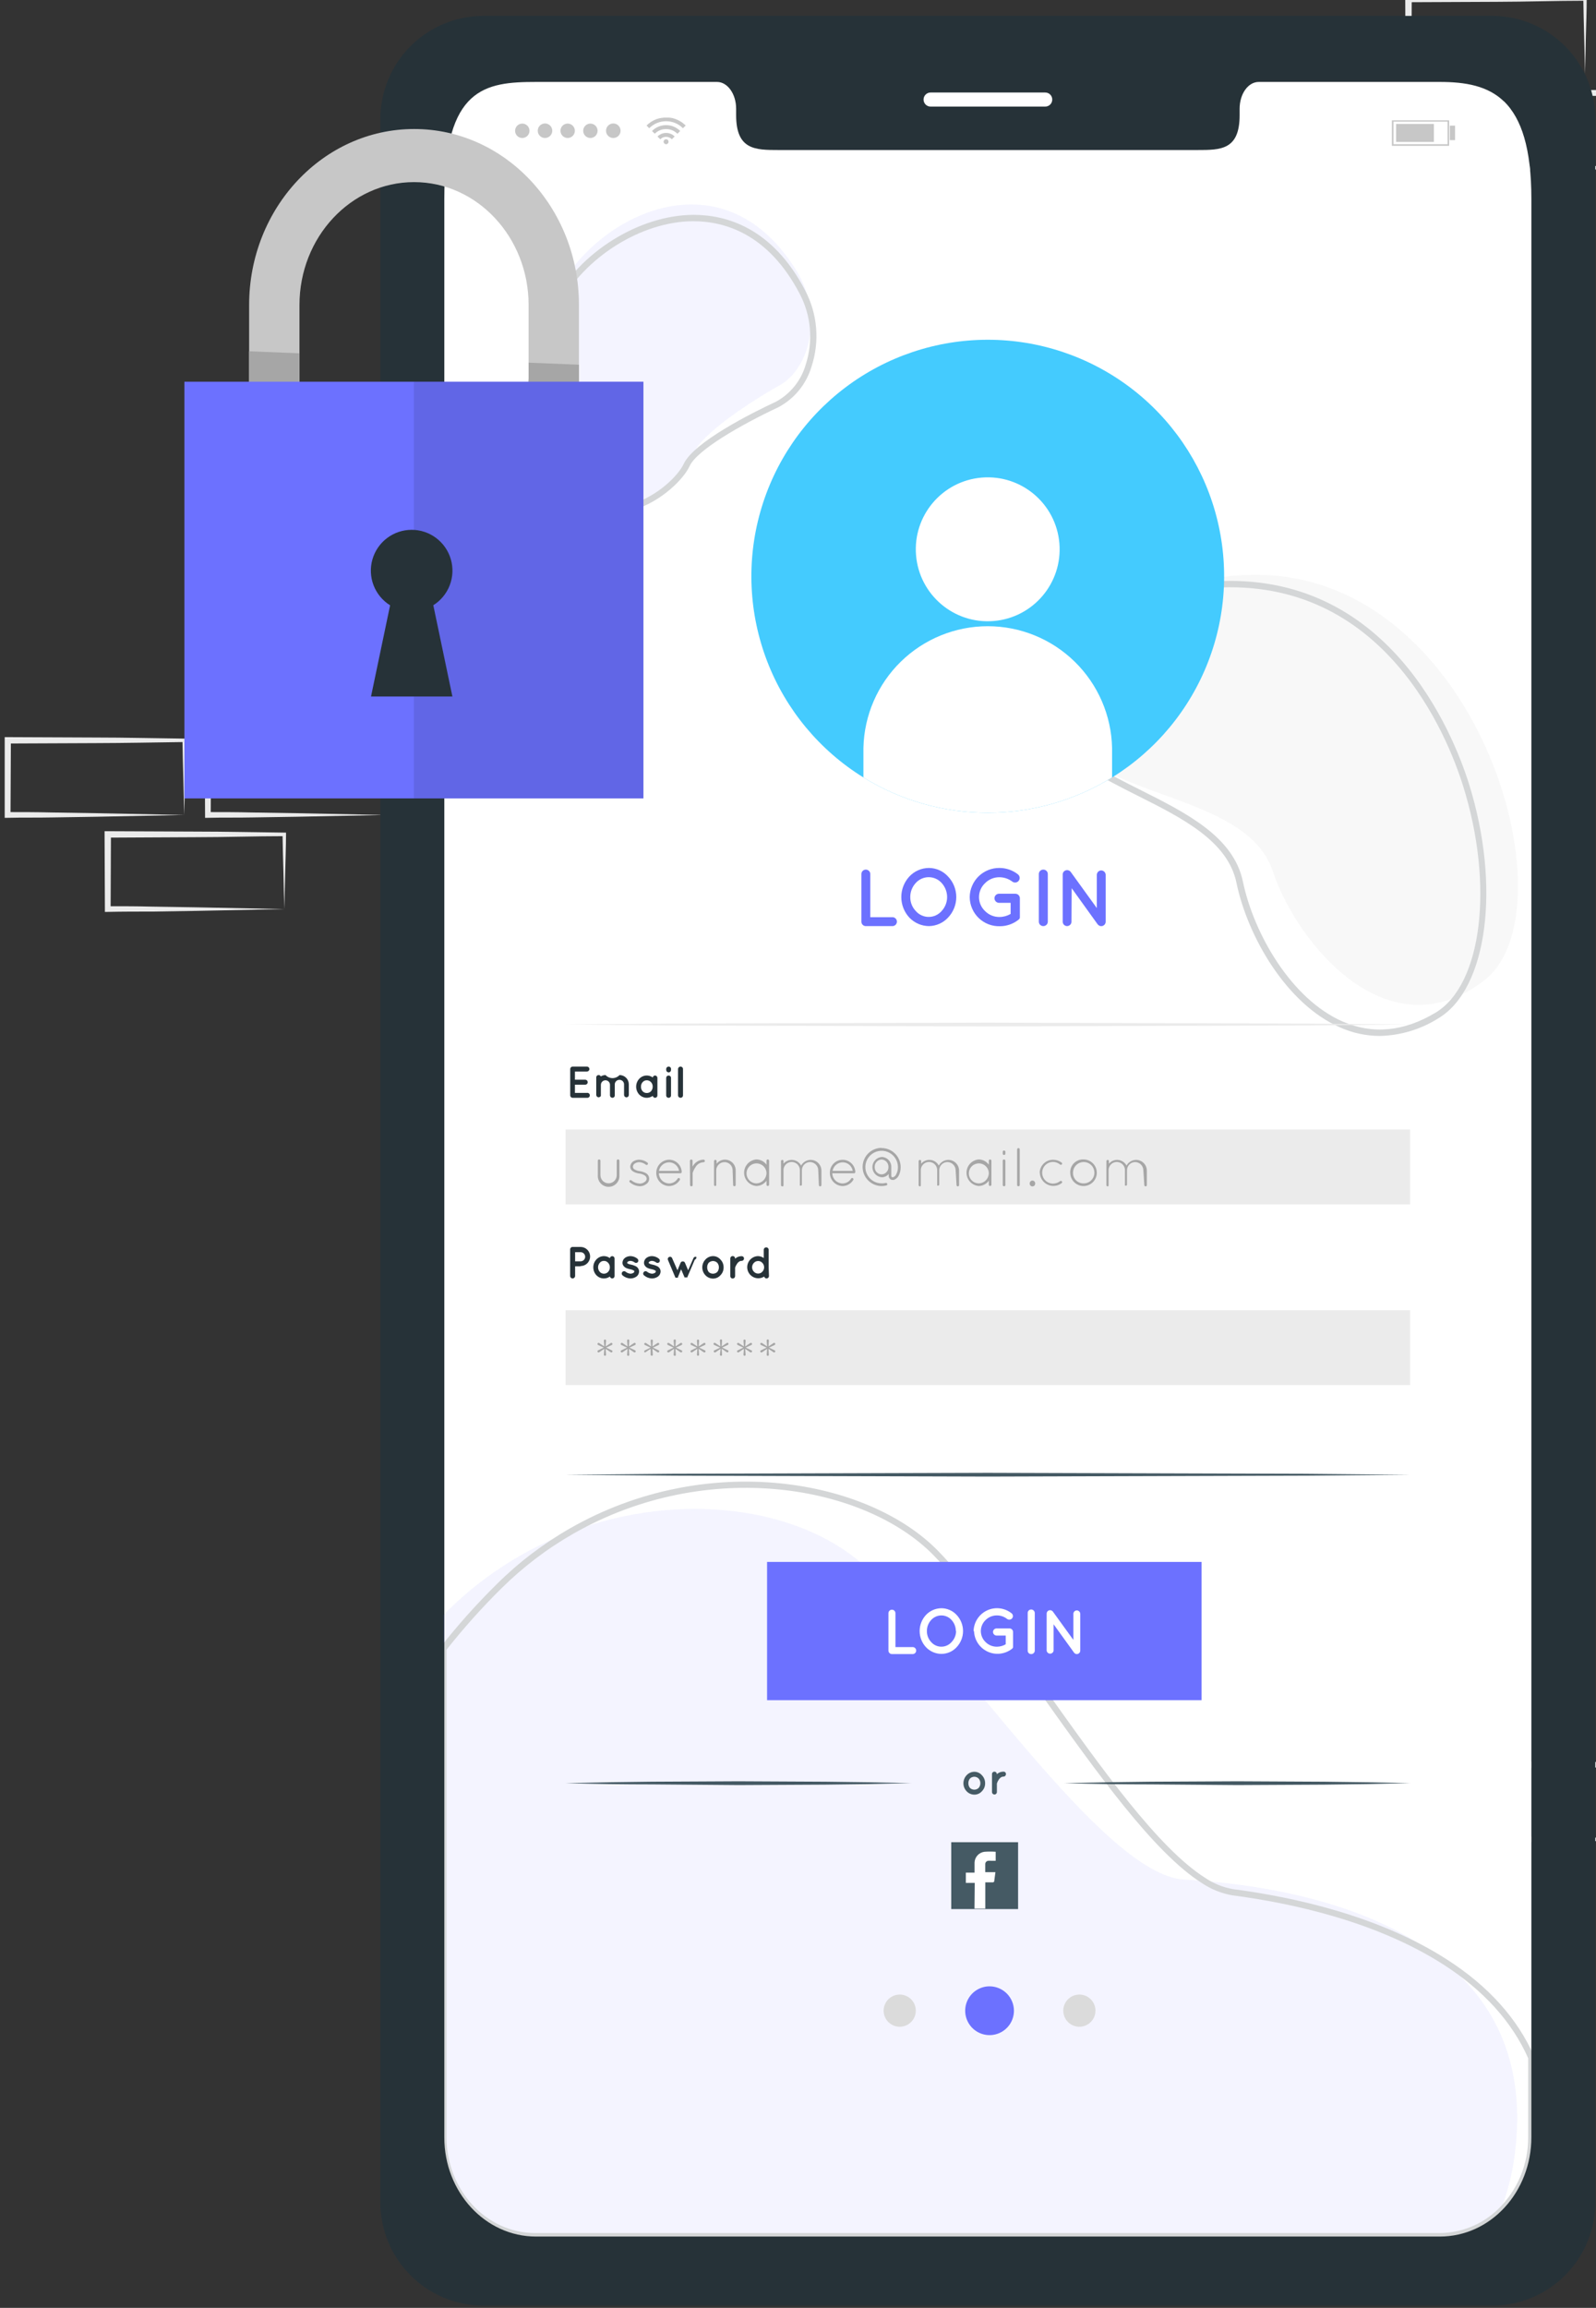 <svg width="164" height="237" viewBox="0 0 164 237" fill="none" xmlns="http://www.w3.org/2000/svg">
<rect x="0" y="0" width="164" height="237" fill="#333333" stroke="none"/>
<g clip-path="url(#clip0_467_5853)">
<path d="M39.496 83.69L30.503 83.873L25.925 83.945C24.401 83.978 22.871 83.945 21.347 83.984H21.072V83.69L21.033 76.025V75.698H21.36L30.431 75.737C33.453 75.737 36.474 75.816 39.496 75.849H39.679V76.025C39.679 77.333 39.62 78.641 39.594 79.897L39.496 83.69ZM39.496 83.69L39.404 79.818C39.404 78.51 39.332 77.281 39.319 76.025L39.496 76.202C36.474 76.241 33.453 76.306 30.431 76.313L21.36 76.352L21.687 76.025L21.654 83.69L21.36 83.396C22.858 83.396 24.349 83.396 25.847 83.435L30.353 83.507L39.496 83.69Z" fill="#EBEBEB"/>
<path d="M29.215 93.356L20.223 93.539L15.645 93.611C14.121 93.611 12.59 93.611 11.066 93.644H10.779V93.35L10.746 85.685V85.358H11.073L20.144 85.397C23.166 85.397 26.194 85.469 29.215 85.502H29.392V85.678C29.392 86.986 29.333 88.294 29.307 89.55L29.215 93.356ZM29.215 93.356L29.123 89.485C29.091 88.209 29.045 86.947 29.032 85.691L29.215 85.868C26.194 85.868 23.166 85.973 20.144 85.973L11.073 86.018L11.4 85.691L11.367 93.356L11.073 93.062C12.571 93.062 14.062 93.062 15.559 93.101L20.072 93.173L29.215 93.356Z" fill="#EBEBEB"/>
<path d="M172.991 188.886L163.999 189.069L159.421 189.141C157.897 189.174 156.366 189.141 154.843 189.18H154.548V188.886L154.516 181.221V180.894H154.849L163.914 180.94C166.942 180.94 169.963 181.012 172.985 181.045H173.161V181.221C173.161 182.529 173.109 183.837 173.076 185.093L172.991 188.886ZM172.991 188.886L172.9 185.014C172.9 183.739 172.828 182.477 172.815 181.221L172.991 181.404C169.97 181.437 166.948 181.509 163.92 181.509L154.856 181.548L155.183 181.221L155.143 188.886L154.856 188.598C156.347 188.598 157.838 188.598 159.342 188.631L163.848 188.703L172.991 188.886Z" fill="#EBEBEB"/>
<path d="M162.874 7.565L153.881 7.748L149.303 7.82C147.78 7.82 146.249 7.82 144.725 7.82H144.431V7.525L144.398 -0.14V-0.467H144.732L153.796 -0.427C156.818 -0.427 159.846 -0.349 162.867 -0.316H163.044V-0.14C163.044 1.168 162.992 2.476 162.959 3.732L162.874 7.565ZM162.874 7.565L162.782 3.693C162.75 2.385 162.71 1.155 162.697 -0.1L162.874 0.076C159.852 0.076 156.824 0.181 153.803 0.187L144.739 0.227L145.066 -0.1L145.026 7.565L144.739 7.27C146.23 7.27 147.721 7.27 149.225 7.31L153.731 7.381L162.874 7.565Z" fill="#EBEBEB"/>
<path d="M172.991 17.231L163.999 17.407L159.421 17.486C157.897 17.486 156.366 17.486 154.843 17.486H154.548V17.198L154.516 9.533V9.206H154.849L163.914 9.245C166.942 9.245 169.963 9.317 172.985 9.35H173.161V9.527C173.161 10.835 173.109 12.143 173.076 13.398L172.991 17.231ZM172.991 17.231L172.9 13.359C172.9 12.051 172.828 10.821 172.815 9.566L172.991 9.742C169.97 9.742 166.948 9.847 163.92 9.847L154.856 9.893L155.183 9.566L155.143 17.231L154.856 16.936C156.347 16.936 157.838 16.936 159.342 16.976L163.848 17.047L172.991 17.231Z" fill="#EBEBEB"/>
<path d="M18.927 83.69L9.935 83.873L5.357 83.945C3.833 83.978 2.302 83.945 0.779 83.984H0.484V83.69V76.025V75.698H0.811L9.876 75.737C12.904 75.737 15.925 75.816 18.947 75.849H19.11V76.025C19.11 77.333 19.058 78.641 19.025 79.897L18.927 83.69ZM18.927 83.69L18.836 79.818C18.803 78.51 18.764 77.281 18.751 76.025L18.927 76.202C15.906 76.241 12.884 76.306 9.856 76.313L0.792 76.352L1.119 76.025L1.08 83.69L0.792 83.396C2.283 83.396 3.774 83.396 5.278 83.435L9.784 83.507L18.927 83.69Z" fill="#EBEBEB"/>
<path d="M153.41 1.633H49.588C48.196 1.646 46.819 1.933 45.538 2.477C44.257 3.022 43.095 3.814 42.12 4.807C41.145 5.801 40.375 6.977 39.854 8.268C39.333 9.559 39.072 10.94 39.084 12.332V226.073C39.06 228.884 40.153 231.59 42.122 233.596C44.091 235.602 46.776 236.744 49.588 236.772H153.41C156.223 236.746 158.911 235.605 160.882 233.598C162.854 231.592 163.949 228.885 163.926 226.073V12.332C163.939 10.939 163.676 9.557 163.154 8.266C162.632 6.974 161.861 5.798 160.884 4.804C159.908 3.811 158.745 3.019 157.463 2.475C156.18 1.931 154.803 1.645 153.41 1.633ZM157.334 219.467C157.36 225.098 153.181 229.676 147.949 229.676H55.081C49.849 229.676 45.664 225.098 45.664 219.5V20.435C45.664 8.977 49.875 8.415 55.081 8.415H73.688C74.767 8.415 75.65 9.644 75.65 11.168V11.822C75.65 15.393 77.612 15.406 80.005 15.406H123.038C125.458 15.406 127.388 15.406 127.388 11.822V11.168C127.388 9.644 128.264 8.415 129.35 8.415H147.949C153.149 8.415 157.36 9.939 157.36 20.435L157.334 219.467Z" fill="#263238"/>
<path d="M107.4 10.946H95.628C95.533 10.947 95.439 10.929 95.351 10.893C95.263 10.857 95.183 10.804 95.115 10.738C95.048 10.671 94.994 10.591 94.958 10.503C94.921 10.416 94.902 10.322 94.902 10.226C94.901 10.131 94.92 10.036 94.956 9.948C94.992 9.859 95.046 9.779 95.113 9.711C95.181 9.644 95.261 9.59 95.35 9.554C95.438 9.518 95.533 9.5 95.628 9.501H107.4C107.496 9.5 107.591 9.518 107.679 9.554C107.768 9.59 107.848 9.644 107.916 9.711C107.983 9.779 108.037 9.859 108.073 9.948C108.109 10.036 108.127 10.131 108.126 10.226C108.126 10.322 108.107 10.416 108.071 10.503C108.034 10.591 107.981 10.671 107.913 10.738C107.846 10.804 107.766 10.857 107.678 10.893C107.59 10.929 107.495 10.947 107.4 10.946Z" fill="white"/>
<path d="M157.359 20.435V219.467C157.359 225.098 153.18 229.676 147.948 229.676H55.08C49.848 229.676 45.656 225.098 45.656 219.5V20.435C45.656 8.977 49.868 8.415 55.08 8.415H73.68C74.759 8.415 75.642 9.644 75.642 11.168V11.822C75.642 15.393 77.604 15.406 79.998 15.406H123.024C125.444 15.406 127.38 15.406 127.38 11.822V11.168C127.38 9.644 128.25 8.415 129.342 8.415H147.948C153.18 8.415 157.359 9.932 157.359 20.435Z" fill="white"/>
<g opacity="0.2">
<path opacity="0.4" d="M155.652 221.239C155.395 223.257 154.887 225.234 154.141 227.125C152.482 228.742 150.264 229.656 147.948 229.676H54.981C49.749 229.676 45.551 225.098 45.551 219.493V165.865C49.271 162.061 53.784 159.122 58.768 157.259C69.919 153.093 81.992 154.786 88.623 160.62C98.433 169.253 113.266 192.555 121.689 193.019C122.265 193.052 122.932 193.091 123.651 193.157C129.753 193.647 141.048 195.328 148.503 201.554C153.565 205.687 156.855 211.926 155.652 221.239Z" fill="#6C71FF"/>
<path d="M147.948 229.97H54.982C49.6 229.97 45.225 225.255 45.225 219.461V169.194L45.297 169.103C47.074 166.849 48.989 164.709 51.032 162.693C53.292 160.448 55.839 158.511 58.605 156.932C72.699 148.894 89.2 151.889 96.407 159.279C99.729 162.687 103.503 167.984 107.492 173.595C113.162 181.561 119.029 189.802 123.842 192.843C124.702 193.426 125.676 193.82 126.7 194C132.867 194.805 141.69 196.721 148.707 201.24C152.932 203.954 155.94 207.296 157.641 211.174V211.305V219.461C157.652 220.935 157.363 222.396 156.792 223.755C156.221 225.115 155.379 226.344 154.318 227.367C152.603 229.012 150.325 229.943 147.948 229.97ZM45.879 169.416V219.461C45.879 224.895 49.96 229.316 54.982 229.316H147.948C150.174 229.302 152.309 228.433 153.913 226.89C154.909 225.928 155.699 224.773 156.236 223.496C156.772 222.218 157.043 220.846 157.032 219.461V211.364C155.378 207.63 152.454 204.405 148.373 201.776C141.461 197.323 132.736 195.433 126.635 194.635C125.516 194.441 124.45 194.013 123.508 193.379C118.571 190.272 112.672 181.98 106.962 173.962C102.986 168.37 99.225 163.092 95.936 159.718C88.905 152.524 72.751 149.607 58.932 157.487C56.213 159.037 53.711 160.939 51.49 163.145C49.494 165.119 47.62 167.214 45.879 169.416Z" fill="#263238"/>
<path opacity="0.4" d="M81.835 27.799C84.674 32.377 83.143 37.851 80.161 39.532C77.179 41.213 72.012 44.561 71.247 46.628C70.482 48.695 65.636 53.907 59.534 50.905C53.432 47.903 54.112 37.387 56.807 30.951C60.365 22.463 74.046 15.164 81.835 27.799Z" fill="#6C71FF"/>
<path d="M62.55 52.763C61.01 52.752 59.501 52.328 58.181 51.533C51.962 47.884 53.708 37.145 56.873 31.076C59.489 25.948 65.689 22.077 71.261 22.064C74.662 22.064 79.397 23.411 82.739 29.833C83.366 31.023 83.747 32.327 83.859 33.668C83.972 35.008 83.813 36.358 83.393 37.636C83.133 38.521 82.699 39.345 82.118 40.062C81.536 40.778 80.818 41.371 80.005 41.808C76.081 43.652 71.601 46.222 70.849 47.89C70.26 49.159 68.037 51.455 65.127 52.364C64.293 52.627 63.424 52.761 62.55 52.763ZM71.242 22.718C65.918 22.718 59.993 26.452 57.455 31.37C54.309 37.478 52.936 47.681 58.534 50.99C59.48 51.577 60.542 51.951 61.647 52.084C62.752 52.217 63.873 52.107 64.93 51.762C67.651 50.912 69.718 48.799 70.254 47.642C71.294 45.405 77.239 42.41 79.75 41.245C80.482 40.845 81.128 40.304 81.65 39.653C82.172 39.002 82.56 38.254 82.791 37.452C83.181 36.257 83.327 34.996 83.221 33.743C83.114 32.491 82.757 31.272 82.17 30.16C78.946 24.006 74.459 22.718 71.242 22.718Z" fill="#263238"/>
<path d="M124.471 59.446C112.208 61.729 106.747 71.5 110.671 76.745C114.595 81.99 128.264 81.892 130.782 89.452C133.3 97.012 142.717 108.261 152.527 100.668C162.337 93.075 150.716 54.568 124.471 59.446Z" fill="#DBDBDB"/>
<path d="M141.781 106.384C140.365 106.379 138.965 106.076 137.674 105.494C132.226 103.114 128.21 96.221 127.053 90.649C126.163 86.365 121.481 84.01 116.955 81.741C113.417 79.962 110.075 78.288 108.61 75.757C107.367 73.612 107.452 70.891 108.832 68.295C110.847 64.521 116.026 60.283 124.613 59.714C142.638 58.524 149.335 75.345 150.957 80.531C154.227 90.995 152.853 101.531 147.83 104.553C146.019 105.703 143.927 106.336 141.781 106.384ZM124.659 60.368C116.36 60.918 111.344 64.986 109.414 68.602C108.106 71.029 108.035 73.455 109.179 75.43C110.546 77.791 113.803 79.426 117.249 81.153C121.919 83.5 126.745 85.92 127.713 90.511C128.838 95.926 132.716 102.604 137.955 104.899C141.042 106.247 144.26 105.946 147.516 103.99C152.291 101.119 153.54 90.91 150.348 80.727C148.766 75.659 142.232 59.204 124.679 60.368H124.659Z" fill="#263238"/>
</g>
<path d="M70.458 12.888L70.281 13.065L70.176 13.169C69.951 12.94 69.682 12.759 69.386 12.635C69.089 12.511 68.771 12.448 68.45 12.45C68.127 12.448 67.806 12.511 67.508 12.634C67.209 12.758 66.938 12.94 66.71 13.169L66.612 13.071L66.436 12.888L66.658 12.692C66.821 12.559 66.999 12.445 67.188 12.352C67.407 12.243 67.64 12.166 67.881 12.123C67.996 12.102 68.111 12.086 68.228 12.077H68.535C68.613 12.077 68.692 12.077 68.77 12.077C68.994 12.097 69.214 12.147 69.424 12.228C69.574 12.282 69.719 12.35 69.856 12.43C70.003 12.511 70.141 12.607 70.268 12.718L70.458 12.888Z" fill="#C7C7C7"/>
<path d="M67.279 13.732L66.998 13.451C67.188 13.26 67.414 13.109 67.662 13.006C67.911 12.903 68.178 12.85 68.447 12.85C68.716 12.85 68.982 12.903 69.231 13.006C69.479 13.109 69.705 13.26 69.895 13.451L69.608 13.738C69.456 13.583 69.275 13.461 69.075 13.378C68.875 13.294 68.66 13.252 68.443 13.254C68.227 13.253 68.013 13.295 67.814 13.377C67.614 13.459 67.432 13.579 67.279 13.732Z" fill="#C7C7C7"/>
<path d="M69.326 14.013L69.038 14.301C68.961 14.221 68.868 14.158 68.766 14.115C68.664 14.072 68.554 14.051 68.443 14.052C68.332 14.051 68.222 14.073 68.12 14.115C68.017 14.158 67.925 14.221 67.848 14.301C67.756 14.203 67.658 14.111 67.566 14.02C67.681 13.903 67.818 13.811 67.969 13.748C68.12 13.685 68.281 13.652 68.445 13.651C68.608 13.651 68.77 13.682 68.921 13.745C69.072 13.806 69.21 13.898 69.326 14.013Z" fill="#C7C7C7"/>
<path d="M68.698 14.556C68.698 14.623 68.671 14.688 68.623 14.736C68.575 14.784 68.51 14.811 68.442 14.811C68.375 14.809 68.311 14.782 68.264 14.734C68.217 14.687 68.189 14.623 68.188 14.556C68.188 14.488 68.214 14.423 68.262 14.376C68.31 14.328 68.375 14.301 68.442 14.301C68.476 14.3 68.51 14.306 68.541 14.318C68.573 14.331 68.601 14.35 68.625 14.373C68.649 14.397 68.668 14.426 68.68 14.457C68.692 14.489 68.698 14.522 68.698 14.556Z" fill="#C7C7C7"/>
<path d="M52.93 13.431C52.93 13.285 52.973 13.142 53.054 13.02C53.136 12.899 53.251 12.804 53.386 12.748C53.521 12.692 53.67 12.678 53.813 12.706C53.956 12.735 54.088 12.805 54.191 12.908C54.295 13.012 54.365 13.143 54.394 13.287C54.422 13.43 54.407 13.579 54.352 13.714C54.296 13.849 54.201 13.964 54.079 14.045C53.958 14.127 53.815 14.17 53.669 14.17C53.571 14.171 53.475 14.152 53.385 14.116C53.295 14.079 53.213 14.024 53.144 13.955C53.075 13.887 53.021 13.805 52.984 13.715C52.947 13.625 52.929 13.528 52.93 13.431Z" fill="#C7C7C7"/>
<path d="M55.258 13.431C55.257 13.283 55.299 13.138 55.38 13.015C55.461 12.892 55.577 12.795 55.714 12.738C55.85 12.68 56 12.664 56.145 12.692C56.29 12.72 56.423 12.791 56.528 12.895C56.633 12.999 56.705 13.132 56.734 13.277C56.763 13.421 56.749 13.572 56.693 13.708C56.637 13.845 56.541 13.962 56.418 14.044C56.295 14.126 56.151 14.17 56.003 14.17C55.906 14.171 55.809 14.152 55.719 14.116C55.628 14.079 55.546 14.024 55.477 13.956C55.407 13.887 55.352 13.805 55.315 13.715C55.277 13.625 55.258 13.528 55.258 13.431Z" fill="#C7C7C7"/>
<path d="M57.592 13.431C57.592 13.286 57.635 13.143 57.715 13.022C57.795 12.901 57.91 12.807 58.044 12.75C58.178 12.694 58.325 12.678 58.468 12.705C58.611 12.732 58.742 12.8 58.846 12.902C58.951 13.003 59.023 13.133 59.053 13.275C59.084 13.417 59.072 13.565 59.019 13.7C58.966 13.836 58.874 13.952 58.755 14.036C58.637 14.12 58.496 14.166 58.35 14.17C58.252 14.172 58.154 14.155 58.062 14.119C57.97 14.083 57.886 14.029 57.815 13.96C57.744 13.892 57.688 13.809 57.65 13.718C57.611 13.627 57.592 13.53 57.592 13.431Z" fill="#C7C7C7"/>
<path d="M59.928 13.431C59.928 13.334 59.947 13.238 59.984 13.148C60.021 13.058 60.076 12.977 60.144 12.908C60.213 12.84 60.294 12.785 60.384 12.748C60.474 12.711 60.57 12.692 60.667 12.692C60.764 12.692 60.86 12.711 60.95 12.748C61.039 12.785 61.121 12.84 61.189 12.908C61.258 12.977 61.312 13.058 61.349 13.148C61.387 13.238 61.406 13.334 61.406 13.431C61.406 13.528 61.387 13.624 61.349 13.714C61.312 13.803 61.258 13.885 61.189 13.954C61.121 14.022 61.039 14.076 60.95 14.114C60.86 14.151 60.764 14.17 60.667 14.17C60.57 14.17 60.474 14.151 60.384 14.114C60.294 14.076 60.213 14.022 60.144 13.954C60.076 13.885 60.021 13.803 59.984 13.714C59.947 13.624 59.928 13.528 59.928 13.431Z" fill="#C7C7C7"/>
<path d="M62.275 13.431C62.274 13.283 62.317 13.138 62.398 13.014C62.48 12.891 62.596 12.794 62.733 12.737C62.869 12.68 63.02 12.664 63.165 12.693C63.31 12.722 63.444 12.793 63.548 12.897C63.653 13.002 63.724 13.135 63.752 13.281C63.781 13.426 63.766 13.576 63.709 13.713C63.651 13.849 63.555 13.966 63.431 14.047C63.307 14.129 63.162 14.171 63.014 14.17C62.818 14.17 62.63 14.092 62.492 13.954C62.353 13.815 62.275 13.627 62.275 13.431Z" fill="#C7C7C7"/>
<path d="M148.911 14.974H143.025V12.358H148.911V14.974ZM143.189 14.811H148.748V12.489H143.189V14.811Z" fill="#C7C7C7"/>
<path d="M147.342 12.731H143.457V14.575H147.342V12.731Z" fill="#C7C7C7"/>
<path d="M149.519 12.901H148.982V14.392H149.519V12.901Z" fill="#C7C7C7"/>
<path d="M94.106 206.485C94.105 206.812 94.007 207.131 93.824 207.403C93.641 207.674 93.383 207.885 93.08 208.009C92.778 208.133 92.445 208.165 92.125 208.101C91.804 208.036 91.51 207.878 91.279 207.646C91.048 207.415 90.891 207.12 90.828 206.799C90.765 206.478 90.798 206.146 90.924 205.844C91.049 205.542 91.261 205.284 91.533 205.102C91.805 204.921 92.124 204.824 92.451 204.824C92.669 204.824 92.885 204.867 93.086 204.951C93.287 205.034 93.47 205.157 93.624 205.311C93.778 205.465 93.899 205.649 93.982 205.85C94.065 206.052 94.107 206.267 94.106 206.485Z" fill="#DBDBDB"/>
<path d="M104.189 206.485C104.189 206.981 104.042 207.465 103.767 207.877C103.492 208.289 103.101 208.61 102.643 208.799C102.185 208.989 101.682 209.039 101.196 208.942C100.71 208.845 100.264 208.607 99.913 208.256C99.563 207.906 99.325 207.46 99.228 206.974C99.131 206.488 99.181 205.984 99.37 205.527C99.56 205.069 99.881 204.678 100.293 204.403C100.705 204.127 101.189 203.98 101.685 203.98C102.348 203.982 102.984 204.247 103.454 204.716C103.923 205.185 104.188 205.822 104.189 206.485Z" fill="#6C71FF"/>
<path d="M112.567 206.485C112.566 206.812 112.468 207.131 112.285 207.403C112.102 207.674 111.844 207.885 111.541 208.009C111.239 208.133 110.906 208.165 110.586 208.101C110.265 208.036 109.971 207.878 109.74 207.646C109.509 207.415 109.352 207.12 109.289 206.799C109.226 206.478 109.259 206.146 109.384 205.844C109.51 205.542 109.722 205.284 109.994 205.102C110.266 204.921 110.585 204.824 110.912 204.824C111.13 204.824 111.346 204.867 111.547 204.951C111.748 205.034 111.931 205.157 112.085 205.311C112.238 205.465 112.36 205.649 112.443 205.85C112.526 206.052 112.568 206.267 112.567 206.485Z" fill="#DBDBDB"/>
<path d="M88.514 94.651V89.759C88.513 89.7 88.524 89.64 88.546 89.585C88.569 89.529 88.602 89.479 88.644 89.436C88.686 89.393 88.736 89.36 88.791 89.337C88.846 89.313 88.905 89.302 88.965 89.302C89.026 89.301 89.086 89.312 89.142 89.335C89.198 89.357 89.25 89.391 89.293 89.433C89.336 89.476 89.371 89.527 89.394 89.583C89.417 89.639 89.429 89.699 89.429 89.759V94.187H91.705C91.827 94.187 91.943 94.235 92.029 94.321C92.115 94.407 92.163 94.523 92.163 94.645C92.163 94.766 92.115 94.883 92.029 94.969C91.943 95.054 91.827 95.103 91.705 95.103H88.991C88.93 95.106 88.868 95.097 88.81 95.076C88.753 95.055 88.7 95.022 88.655 94.98C88.61 94.938 88.575 94.887 88.55 94.83C88.526 94.774 88.514 94.713 88.514 94.651Z" fill="#6C71FF"/>
<path d="M97.428 90.021C97.965 90.588 98.264 91.339 98.264 92.12C98.264 92.901 97.965 93.652 97.428 94.22C97.178 94.492 96.875 94.711 96.538 94.863C96.201 95.015 95.836 95.096 95.466 95.103C95.085 95.101 94.708 95.022 94.358 94.87C94.009 94.718 93.694 94.497 93.432 94.22C92.907 93.647 92.615 92.898 92.615 92.12C92.615 91.343 92.907 90.594 93.432 90.021C93.691 89.741 94.006 89.517 94.356 89.364C94.706 89.211 95.084 89.132 95.466 89.132C95.837 89.136 96.203 89.217 96.54 89.37C96.878 89.523 97.18 89.745 97.428 90.021ZM97.323 92.12C97.321 91.582 97.118 91.064 96.754 90.668C96.587 90.483 96.382 90.335 96.154 90.234C95.926 90.133 95.68 90.08 95.43 90.08C95.18 90.08 94.933 90.133 94.705 90.234C94.477 90.335 94.273 90.483 94.106 90.668C93.737 91.061 93.533 91.581 93.537 92.12C93.53 92.656 93.734 93.173 94.106 93.559C94.271 93.748 94.474 93.899 94.703 94.003C94.931 94.107 95.179 94.16 95.43 94.16C95.681 94.16 95.929 94.107 96.157 94.003C96.385 93.899 96.589 93.748 96.754 93.559C97.12 93.169 97.324 92.655 97.323 92.12Z" fill="#6C71FF"/>
<path d="M99.644 92.127C99.649 91.729 99.731 91.336 99.888 90.971C100.044 90.605 100.27 90.273 100.554 89.995C100.839 89.717 101.175 89.498 101.544 89.35C101.913 89.201 102.308 89.127 102.705 89.132C103.391 89.132 104.056 89.362 104.595 89.785C104.694 89.862 104.759 89.974 104.775 90.098C104.791 90.222 104.757 90.347 104.68 90.446C104.643 90.495 104.595 90.536 104.542 90.567C104.488 90.598 104.429 90.618 104.368 90.625C104.244 90.641 104.119 90.607 104.02 90.531C103.642 90.247 103.184 90.091 102.712 90.086C102.435 90.081 102.16 90.133 101.904 90.237C101.647 90.342 101.415 90.497 101.221 90.695C101.025 90.878 100.868 91.1 100.762 91.346C100.655 91.593 100.6 91.858 100.6 92.127C100.6 92.395 100.655 92.661 100.762 92.907C100.868 93.154 101.025 93.376 101.221 93.559C101.415 93.756 101.647 93.912 101.904 94.016C102.16 94.121 102.435 94.172 102.712 94.167C103.112 94.164 103.504 94.055 103.85 93.853V92.715H102.666C102.541 92.716 102.42 92.666 102.331 92.578C102.241 92.49 102.19 92.37 102.189 92.245C102.189 92.183 102.201 92.121 102.225 92.064C102.249 92.007 102.285 91.955 102.329 91.912C102.374 91.868 102.426 91.834 102.484 91.812C102.542 91.789 102.604 91.778 102.666 91.78H104.314C104.377 91.778 104.439 91.788 104.498 91.81C104.556 91.832 104.61 91.866 104.655 91.909C104.7 91.953 104.736 92.005 104.761 92.062C104.785 92.12 104.798 92.182 104.798 92.245V94.076C104.802 94.121 104.802 94.167 104.798 94.213C104.795 94.228 104.795 94.244 104.798 94.259C104.769 94.341 104.714 94.412 104.641 94.462C104.104 94.884 103.441 95.114 102.758 95.116C102.356 95.129 101.955 95.061 101.58 94.917C101.204 94.773 100.861 94.556 100.571 94.277C100.281 93.999 100.05 93.665 99.891 93.296C99.731 92.926 99.648 92.529 99.644 92.127Z" fill="#6C71FF"/>
<path d="M106.748 89.759C106.747 89.699 106.758 89.639 106.781 89.583C106.804 89.527 106.838 89.476 106.88 89.434C106.923 89.391 106.974 89.357 107.03 89.335C107.086 89.312 107.146 89.301 107.206 89.302C107.267 89.301 107.327 89.312 107.383 89.335C107.439 89.357 107.491 89.391 107.534 89.433C107.577 89.476 107.611 89.527 107.635 89.583C107.658 89.639 107.67 89.699 107.67 89.759V94.651C107.669 94.711 107.657 94.771 107.633 94.826C107.609 94.881 107.575 94.931 107.532 94.973C107.488 95.015 107.437 95.048 107.382 95.07C107.326 95.092 107.266 95.103 107.206 95.103C107.146 95.103 107.087 95.092 107.031 95.07C106.976 95.048 106.925 95.015 106.883 94.973C106.84 94.931 106.806 94.881 106.783 94.826C106.76 94.77 106.748 94.711 106.748 94.651V89.759Z" fill="#6C71FF"/>
<path d="M110.103 94.651C110.101 94.77 110.053 94.884 109.969 94.968C109.885 95.053 109.771 95.101 109.652 95.102C109.532 95.102 109.417 95.055 109.333 94.97C109.248 94.886 109.2 94.771 109.2 94.651V89.831C109.195 89.757 109.208 89.683 109.239 89.615C109.27 89.548 109.317 89.489 109.377 89.445C109.427 89.409 109.483 89.382 109.543 89.368C109.603 89.353 109.665 89.351 109.726 89.361C109.787 89.37 109.845 89.392 109.898 89.425C109.95 89.457 109.995 89.5 110.031 89.55L112.706 93.252V89.838C112.708 89.719 112.756 89.605 112.84 89.52C112.924 89.436 113.038 89.388 113.157 89.386C113.277 89.388 113.391 89.436 113.477 89.52C113.562 89.604 113.612 89.718 113.615 89.838V94.658C113.613 94.778 113.564 94.893 113.479 94.977C113.393 95.062 113.277 95.109 113.157 95.109C113.092 95.108 113.028 95.093 112.969 95.064C112.911 95.036 112.859 94.996 112.817 94.945L112.771 94.893L110.123 91.211L110.103 94.651Z" fill="#6C71FF"/>
<path d="M58.594 112.486V109.778C58.594 109.712 58.62 109.649 58.666 109.603C58.713 109.556 58.776 109.53 58.842 109.53H60.314C60.38 109.53 60.444 109.556 60.492 109.602C60.539 109.649 60.567 109.712 60.569 109.778C60.569 109.847 60.542 109.912 60.495 109.961C60.447 110.01 60.382 110.038 60.314 110.04H59.078V110.877H60.144C60.209 110.879 60.271 110.905 60.318 110.952C60.364 110.998 60.391 111.06 60.392 111.126C60.393 111.159 60.387 111.192 60.375 111.224C60.363 111.255 60.345 111.284 60.322 111.308C60.299 111.332 60.272 111.352 60.241 111.365C60.21 111.379 60.177 111.386 60.144 111.387H59.078V112.231H60.314C60.35 112.225 60.388 112.227 60.423 112.237C60.459 112.247 60.492 112.264 60.52 112.288C60.548 112.312 60.571 112.342 60.586 112.376C60.602 112.409 60.609 112.446 60.609 112.483C60.609 112.52 60.602 112.556 60.586 112.59C60.571 112.623 60.548 112.653 60.52 112.677C60.492 112.701 60.459 112.718 60.423 112.728C60.388 112.738 60.35 112.74 60.314 112.734H58.816C58.755 112.728 58.698 112.699 58.657 112.653C58.616 112.607 58.593 112.547 58.594 112.486Z" fill="#263238"/>
<path d="M63.171 111.394V112.492C63.172 112.524 63.166 112.556 63.154 112.586C63.142 112.616 63.125 112.643 63.102 112.665C63.079 112.688 63.052 112.706 63.023 112.718C62.993 112.73 62.961 112.735 62.929 112.734C62.864 112.734 62.802 112.709 62.755 112.664C62.709 112.619 62.682 112.557 62.68 112.492V111.394C62.679 111.333 62.667 111.272 62.642 111.216C62.618 111.16 62.583 111.11 62.54 111.067C62.496 111.025 62.444 110.991 62.388 110.969C62.331 110.946 62.27 110.935 62.209 110.936C62.086 110.938 61.968 110.988 61.881 111.076C61.794 111.164 61.745 111.283 61.745 111.407V112.538C61.723 112.58 61.69 112.616 61.65 112.641C61.61 112.666 61.564 112.68 61.516 112.682H61.47C61.415 112.669 61.365 112.639 61.328 112.595C61.292 112.551 61.27 112.497 61.268 112.44V111.354V110.648C61.267 110.615 61.273 110.582 61.285 110.552C61.297 110.521 61.315 110.494 61.339 110.47C61.362 110.447 61.389 110.429 61.42 110.417C61.451 110.404 61.483 110.399 61.516 110.4C61.562 110.398 61.607 110.411 61.645 110.435C61.684 110.46 61.714 110.495 61.732 110.537C61.881 110.45 62.05 110.403 62.222 110.4C62.314 110.499 62.426 110.578 62.549 110.632C62.673 110.686 62.807 110.714 62.942 110.714C63.077 110.714 63.211 110.686 63.334 110.632C63.458 110.578 63.569 110.499 63.661 110.4C63.787 110.4 63.912 110.424 64.028 110.473C64.144 110.521 64.25 110.592 64.339 110.681C64.428 110.771 64.498 110.877 64.545 110.993C64.593 111.11 64.617 111.235 64.616 111.361V112.447C64.616 112.511 64.591 112.572 64.545 112.618C64.5 112.663 64.438 112.689 64.374 112.689C64.309 112.689 64.247 112.663 64.201 112.618C64.154 112.573 64.127 112.511 64.126 112.447V111.361C64.126 111.299 64.115 111.238 64.092 111.181C64.069 111.124 64.035 111.072 63.992 111.028C63.949 110.985 63.897 110.95 63.84 110.926C63.784 110.902 63.723 110.89 63.661 110.89C63.595 110.888 63.529 110.9 63.468 110.925C63.407 110.95 63.352 110.987 63.306 111.034C63.259 111.081 63.224 111.138 63.2 111.2C63.177 111.262 63.167 111.328 63.171 111.394Z" fill="#263238"/>
<path d="M67.553 111.596V112.492C67.553 112.524 67.547 112.556 67.535 112.585C67.523 112.614 67.505 112.641 67.482 112.663C67.46 112.686 67.433 112.704 67.404 112.716C67.374 112.728 67.343 112.734 67.311 112.734C67.255 112.734 67.201 112.714 67.159 112.678C67.116 112.642 67.086 112.593 67.076 112.538C66.866 112.687 66.61 112.755 66.354 112.73C66.098 112.705 65.859 112.588 65.683 112.401C65.481 112.18 65.369 111.892 65.369 111.593C65.369 111.294 65.481 111.006 65.683 110.785C65.857 110.595 66.096 110.475 66.353 110.45C66.61 110.424 66.868 110.495 67.076 110.648C67.085 110.592 67.114 110.541 67.157 110.504C67.2 110.467 67.254 110.446 67.311 110.445C67.376 110.447 67.438 110.474 67.483 110.52C67.528 110.567 67.553 110.629 67.553 110.694V111.596ZM67.069 111.596C67.072 111.51 67.058 111.424 67.028 111.343C66.998 111.262 66.952 111.188 66.893 111.125C66.838 111.065 66.772 111.017 66.697 110.984C66.623 110.952 66.542 110.935 66.461 110.936C66.381 110.934 66.301 110.951 66.227 110.983C66.154 111.016 66.089 111.065 66.036 111.125C65.978 111.189 65.933 111.263 65.904 111.344C65.875 111.425 65.862 111.511 65.866 111.596C65.862 111.682 65.875 111.768 65.904 111.849C65.933 111.93 65.978 112.004 66.036 112.067C66.09 112.125 66.156 112.171 66.23 112.201C66.303 112.231 66.382 112.246 66.461 112.244C66.541 112.245 66.621 112.23 66.695 112.2C66.769 112.17 66.837 112.125 66.893 112.067C67.007 111.937 67.07 111.77 67.069 111.596Z" fill="#263238"/>
<path d="M68.952 109.87C68.953 109.903 68.947 109.936 68.935 109.967C68.923 109.998 68.905 110.026 68.882 110.05C68.859 110.074 68.831 110.092 68.8 110.105C68.77 110.118 68.737 110.125 68.704 110.125C68.637 110.123 68.574 110.096 68.528 110.048C68.481 110 68.455 109.936 68.455 109.87V109.778C68.455 109.712 68.481 109.649 68.528 109.603C68.575 109.556 68.638 109.53 68.704 109.53C68.737 109.529 68.769 109.535 68.8 109.547C68.83 109.559 68.858 109.577 68.881 109.601C68.905 109.624 68.923 109.652 68.935 109.682C68.947 109.713 68.953 109.745 68.952 109.778V109.87ZM68.952 110.7V112.486C68.953 112.519 68.947 112.551 68.935 112.582C68.923 112.613 68.905 112.64 68.881 112.664C68.858 112.687 68.83 112.705 68.8 112.717C68.769 112.729 68.737 112.735 68.704 112.734C68.671 112.735 68.638 112.729 68.608 112.717C68.577 112.705 68.549 112.687 68.526 112.664C68.503 112.64 68.484 112.613 68.472 112.582C68.46 112.551 68.454 112.519 68.455 112.486V110.7C68.454 110.668 68.46 110.635 68.472 110.604C68.484 110.574 68.503 110.546 68.526 110.523C68.549 110.499 68.577 110.481 68.608 110.469C68.638 110.457 68.671 110.451 68.704 110.452C68.737 110.451 68.769 110.457 68.8 110.469C68.83 110.481 68.858 110.499 68.881 110.523C68.905 110.546 68.923 110.574 68.935 110.604C68.947 110.635 68.953 110.668 68.952 110.7Z" fill="#263238"/>
<path d="M69.927 109.53C69.96 109.529 69.993 109.535 70.024 109.547C70.055 109.559 70.083 109.577 70.107 109.6C70.131 109.623 70.15 109.651 70.162 109.682C70.175 109.712 70.182 109.745 70.182 109.778V112.486C70.182 112.519 70.175 112.552 70.162 112.582C70.15 112.613 70.131 112.641 70.107 112.664C70.083 112.687 70.055 112.705 70.024 112.717C69.993 112.729 69.96 112.735 69.927 112.734C69.86 112.734 69.796 112.708 69.749 112.662C69.701 112.616 69.674 112.552 69.672 112.486V109.778C69.674 109.712 69.701 109.649 69.749 109.602C69.796 109.556 69.86 109.53 69.927 109.53Z" fill="#263238"/>
<path d="M59.659 130.039H59.096V131.033C59.094 131.102 59.066 131.166 59.017 131.214C58.968 131.262 58.903 131.288 58.834 131.288C58.768 131.287 58.705 131.259 58.658 131.211C58.612 131.164 58.586 131.1 58.586 131.033V128.306C58.585 128.273 58.591 128.24 58.603 128.209C58.615 128.178 58.633 128.15 58.657 128.126C58.68 128.102 58.707 128.083 58.738 128.071C58.769 128.058 58.801 128.051 58.834 128.051H59.659C59.919 128.051 60.168 128.154 60.352 128.338C60.536 128.522 60.64 128.772 60.64 129.032C60.64 129.292 60.536 129.542 60.352 129.726C60.168 129.91 59.919 130.013 59.659 130.013V130.039ZM59.096 129.529H59.659C59.783 129.529 59.903 129.479 59.992 129.391C60.08 129.303 60.13 129.183 60.13 129.058C60.13 128.933 60.08 128.814 59.992 128.725C59.903 128.637 59.783 128.587 59.659 128.587H59.096V129.529Z" fill="#263238"/>
<path d="M63.151 130.144V131.046C63.15 131.11 63.123 131.171 63.078 131.216C63.033 131.261 62.973 131.287 62.909 131.288C62.853 131.285 62.8 131.264 62.757 131.229C62.714 131.194 62.682 131.146 62.667 131.092C62.459 131.241 62.203 131.309 61.948 131.283C61.693 131.258 61.456 131.141 61.281 130.955C61.078 130.733 60.966 130.444 60.967 130.144C60.964 129.845 61.076 129.557 61.281 129.339C61.38 129.231 61.5 129.144 61.633 129.084C61.767 129.025 61.912 128.994 62.059 128.993C62.278 128.994 62.491 129.065 62.667 129.196C62.68 129.14 62.711 129.09 62.754 129.054C62.798 129.017 62.852 128.996 62.909 128.993C62.974 128.995 63.036 129.021 63.081 129.068C63.126 129.114 63.151 129.177 63.151 129.241V130.144ZM62.667 130.144C62.669 130.057 62.654 129.971 62.623 129.89C62.592 129.809 62.544 129.735 62.484 129.673C62.431 129.613 62.365 129.565 62.292 129.532C62.219 129.499 62.139 129.483 62.059 129.483C61.979 129.482 61.899 129.498 61.825 129.531C61.752 129.564 61.687 129.612 61.634 129.673C61.519 129.803 61.456 129.97 61.456 130.144C61.456 130.317 61.519 130.485 61.634 130.615C61.688 130.673 61.754 130.72 61.827 130.751C61.9 130.783 61.979 130.799 62.059 130.798C62.139 130.798 62.218 130.782 62.291 130.751C62.364 130.719 62.43 130.673 62.484 130.615C62.544 130.552 62.592 130.479 62.623 130.398C62.654 130.317 62.669 130.231 62.667 130.144Z" fill="#263238"/>
<path d="M63.937 130.634C63.956 130.608 63.981 130.587 64.01 130.571C64.038 130.555 64.069 130.545 64.102 130.541C64.134 130.537 64.167 130.54 64.198 130.549C64.229 130.559 64.258 130.574 64.283 130.595C64.426 130.713 64.602 130.784 64.787 130.798C64.898 130.794 65.006 130.763 65.101 130.706C65.123 130.69 65.141 130.67 65.155 130.646C65.168 130.622 65.177 130.596 65.179 130.569C65.183 130.562 65.184 130.554 65.184 130.546C65.184 130.538 65.183 130.53 65.179 130.523C65.166 130.499 65.145 130.481 65.12 130.471C65.007 130.406 64.883 130.361 64.754 130.34C64.617 130.316 64.483 130.276 64.355 130.222C64.228 130.163 64.12 130.07 64.041 129.954C63.988 129.868 63.961 129.768 63.963 129.666C63.967 129.568 63.993 129.471 64.039 129.384C64.085 129.297 64.151 129.221 64.231 129.163C64.399 129.049 64.597 128.99 64.8 128.993C65.05 129.002 65.291 129.091 65.487 129.248C65.538 129.286 65.574 129.342 65.587 129.404C65.6 129.467 65.59 129.532 65.559 129.588C65.54 129.614 65.517 129.637 65.49 129.654C65.463 129.671 65.433 129.683 65.401 129.689C65.369 129.694 65.337 129.693 65.305 129.686C65.274 129.679 65.245 129.666 65.219 129.647C65.097 129.554 64.952 129.497 64.8 129.483C64.7 129.481 64.603 129.508 64.519 129.562C64.499 129.572 64.483 129.587 64.47 129.605C64.457 129.623 64.45 129.644 64.447 129.666C64.447 129.666 64.447 129.666 64.447 129.706C64.447 129.745 64.447 129.706 64.493 129.751C64.598 129.809 64.713 129.847 64.833 129.863C64.98 129.891 65.122 129.937 65.258 130C65.393 130.051 65.508 130.145 65.585 130.268C65.638 130.359 65.668 130.463 65.67 130.569C65.669 130.675 65.642 130.779 65.592 130.873C65.542 130.966 65.47 131.046 65.382 131.105C65.206 131.224 64.999 131.288 64.787 131.288C64.486 131.279 64.197 131.166 63.969 130.968C63.922 130.927 63.892 130.87 63.886 130.808C63.88 130.746 63.898 130.683 63.937 130.634Z" fill="#263238"/>
<path d="M66.147 130.634C66.166 130.609 66.191 130.587 66.218 130.571C66.246 130.555 66.277 130.545 66.309 130.541C66.341 130.538 66.373 130.541 66.404 130.55C66.434 130.559 66.463 130.574 66.487 130.595C66.632 130.714 66.811 130.784 66.997 130.798C67.106 130.796 67.213 130.765 67.305 130.706C67.329 130.691 67.349 130.671 67.363 130.647C67.378 130.624 67.387 130.597 67.39 130.569C67.394 130.554 67.394 130.538 67.39 130.523C67.375 130.501 67.355 130.483 67.331 130.471C67.218 130.406 67.094 130.361 66.965 130.34C66.828 130.317 66.694 130.277 66.566 130.222C66.438 130.165 66.329 130.072 66.252 129.954C66.199 129.868 66.171 129.768 66.173 129.666C66.177 129.568 66.203 129.471 66.25 129.384C66.296 129.297 66.362 129.221 66.442 129.163C66.607 129.049 66.803 128.99 67.004 128.993C67.254 129.001 67.496 129.09 67.691 129.248C67.745 129.284 67.783 129.339 67.797 129.402C67.812 129.466 67.802 129.532 67.769 129.588C67.751 129.614 67.728 129.637 67.7 129.654C67.673 129.671 67.643 129.683 67.611 129.689C67.58 129.694 67.547 129.693 67.516 129.686C67.485 129.679 67.455 129.666 67.429 129.647C67.305 129.553 67.158 129.497 67.004 129.483C66.906 129.48 66.811 129.508 66.729 129.562C66.71 129.572 66.693 129.587 66.68 129.605C66.668 129.623 66.66 129.644 66.657 129.666C66.654 129.679 66.654 129.693 66.657 129.706C66.672 129.724 66.69 129.739 66.71 129.751C66.813 129.81 66.926 129.847 67.043 129.863C67.19 129.891 67.332 129.938 67.468 130C67.604 130.051 67.719 130.145 67.795 130.268C67.849 130.359 67.878 130.463 67.88 130.569C67.879 130.675 67.853 130.779 67.803 130.873C67.752 130.966 67.68 131.046 67.593 131.105C67.416 131.223 67.209 131.287 66.997 131.288C66.696 131.279 66.407 131.166 66.18 130.968C66.155 130.949 66.134 130.925 66.119 130.897C66.103 130.87 66.094 130.84 66.091 130.808C66.088 130.777 66.091 130.745 66.101 130.715C66.111 130.685 66.126 130.658 66.147 130.634Z" fill="#263238"/>
<path d="M71.393 129.359L70.634 131.138C70.634 131.138 70.634 131.138 70.634 131.177H70.601H70.555H70.372H70.327C70.324 131.164 70.324 131.151 70.327 131.138L69.987 130.347L69.666 131.138V131.177V131.21H69.627H69.431C69.431 131.21 69.398 131.21 69.391 131.21V131.171L68.639 129.392C68.626 129.363 68.618 129.331 68.617 129.299C68.617 129.267 68.623 129.235 68.635 129.206C68.647 129.176 68.665 129.149 68.689 129.127C68.712 129.105 68.74 129.088 68.77 129.078C68.799 129.065 68.829 129.059 68.861 129.059C68.892 129.06 68.923 129.066 68.951 129.079C68.979 129.092 69.005 129.111 69.025 129.135C69.046 129.158 69.062 129.185 69.071 129.215L69.614 130.451L69.934 129.679C69.953 129.637 69.984 129.6 70.024 129.574C70.063 129.549 70.109 129.535 70.156 129.536C70.205 129.533 70.253 129.546 70.294 129.571C70.335 129.597 70.367 129.635 70.385 129.679L70.712 130.451L71.249 129.215C71.259 129.185 71.275 129.158 71.296 129.134C71.317 129.111 71.343 129.092 71.372 129.079C71.401 129.066 71.432 129.059 71.464 129.059C71.496 129.059 71.527 129.065 71.556 129.078C71.569 129.137 71.559 129.198 71.529 129.25C71.498 129.302 71.45 129.341 71.393 129.359Z" fill="#263238"/>
<path d="M72.484 130.955C72.277 130.736 72.162 130.445 72.164 130.144C72.166 129.847 72.281 129.562 72.484 129.346C72.584 129.236 72.705 129.147 72.84 129.087C72.975 129.026 73.121 128.994 73.269 128.993C73.415 128.992 73.559 129.024 73.691 129.085C73.823 129.146 73.94 129.235 74.034 129.346C74.243 129.559 74.358 129.846 74.355 130.144C74.359 130.294 74.333 130.443 74.278 130.582C74.222 130.721 74.14 130.848 74.034 130.955C73.939 131.064 73.821 131.151 73.689 131.211C73.557 131.27 73.414 131.301 73.269 131.301C73.122 131.3 72.976 131.269 72.841 131.209C72.706 131.15 72.585 131.063 72.484 130.955ZM72.668 130.144C72.664 130.321 72.721 130.495 72.831 130.634C72.952 130.741 73.108 130.799 73.269 130.798C73.426 130.796 73.577 130.738 73.695 130.634C73.811 130.498 73.874 130.323 73.871 130.144C73.874 129.968 73.811 129.798 73.695 129.666C73.578 129.56 73.427 129.5 73.269 129.496C73.108 129.5 72.953 129.56 72.831 129.666C72.721 129.801 72.663 129.97 72.668 130.144Z" fill="#263238"/>
<path d="M76.454 129.235C76.454 129.3 76.428 129.362 76.383 129.408C76.338 129.455 76.276 129.482 76.212 129.483C76.113 129.48 76.017 129.51 75.937 129.568C75.851 129.625 75.779 129.701 75.728 129.791C75.647 129.908 75.583 130.035 75.538 130.17V131.046C75.538 131.112 75.512 131.175 75.465 131.222C75.419 131.269 75.356 131.295 75.29 131.295C75.224 131.295 75.16 131.269 75.114 131.222C75.067 131.175 75.041 131.112 75.041 131.046V129.235C75.041 129.169 75.067 129.106 75.114 129.059C75.16 129.012 75.224 128.986 75.29 128.986C75.356 128.986 75.419 129.012 75.465 129.059C75.512 129.106 75.538 129.169 75.538 129.235V129.267C75.567 129.234 75.6 129.203 75.636 129.176C75.805 129.059 76.006 128.998 76.212 128.999C76.243 128.998 76.275 129.004 76.304 129.015C76.333 129.027 76.36 129.044 76.382 129.066C76.405 129.088 76.423 129.114 76.435 129.143C76.447 129.172 76.454 129.203 76.454 129.235Z" fill="#263238"/>
<path d="M79.017 131.04C79.015 131.105 78.989 131.168 78.942 131.214C78.896 131.26 78.834 131.287 78.769 131.288C78.712 131.288 78.657 131.269 78.613 131.233C78.569 131.197 78.538 131.148 78.527 131.092C78.379 131.185 78.212 131.243 78.038 131.262C77.865 131.28 77.69 131.258 77.526 131.198C77.362 131.137 77.215 131.04 77.094 130.914C76.974 130.787 76.885 130.635 76.833 130.468C76.781 130.302 76.768 130.125 76.795 129.953C76.822 129.781 76.888 129.617 76.989 129.474C77.09 129.332 77.222 129.214 77.375 129.131C77.528 129.047 77.698 129 77.873 128.993C78.091 128.992 78.304 129.061 78.481 129.189V128.306C78.49 128.246 78.521 128.192 78.567 128.153C78.613 128.113 78.672 128.092 78.733 128.092C78.793 128.092 78.852 128.113 78.898 128.153C78.944 128.192 78.975 128.246 78.984 128.306V130.118L79.017 131.04ZM77.905 129.496C77.825 129.495 77.745 129.511 77.67 129.543C77.596 129.574 77.529 129.621 77.474 129.68C77.352 129.802 77.283 129.968 77.283 130.141C77.283 130.313 77.352 130.479 77.474 130.602C77.529 130.66 77.596 130.707 77.67 130.739C77.745 130.77 77.825 130.786 77.905 130.785C77.985 130.786 78.064 130.77 78.137 130.738C78.21 130.707 78.276 130.66 78.33 130.602C78.452 130.479 78.52 130.313 78.52 130.141C78.52 129.968 78.452 129.802 78.33 129.68C78.276 129.621 78.21 129.574 78.137 129.543C78.064 129.511 77.985 129.495 77.905 129.496Z" fill="#263238"/>
<path d="M58.115 151.445L68.959 151.346L79.808 151.314L101.502 151.248L123.195 151.314L134.045 151.346L144.888 151.445L134.045 151.536L123.195 151.569L101.502 151.634L79.808 151.569L68.959 151.536L58.115 151.445Z" fill="#455A64"/>
<path d="M58.115 105.207L68.959 105.115L79.808 105.082L101.502 105.017L123.195 105.082L134.045 105.115L144.888 105.207L134.045 105.305L123.195 105.338L101.502 105.403L79.808 105.338L68.959 105.305L58.115 105.207Z" fill="#EBEBEB"/>
<path d="M114.274 79.838C110.435 82.209 106.011 83.465 101.499 83.465C96.986 83.465 92.562 82.209 88.723 79.838C84.229 77.059 80.763 72.89 78.853 67.963C76.942 63.037 76.69 57.622 78.135 52.539C79.579 47.456 82.642 42.983 86.858 39.798C91.075 36.614 96.215 34.89 101.499 34.89C106.783 34.89 111.923 36.614 116.139 39.798C120.355 42.983 123.418 47.456 124.863 52.539C126.307 57.622 126.055 63.037 124.144 67.963C122.234 72.89 118.768 77.059 114.274 79.838Z" fill="#44CBFE"/>
<path d="M102.103 63.774C106.17 63.438 109.196 59.868 108.86 55.801C108.524 51.733 104.954 48.708 100.887 49.044C96.819 49.38 93.794 52.949 94.13 57.017C94.465 61.085 98.035 64.11 102.103 63.774Z" fill="white"/>
<path d="M114.274 76.784V79.838C110.435 82.209 106.011 83.465 101.499 83.465C96.986 83.465 92.562 82.209 88.723 79.838V76.797C88.798 73.459 90.177 70.282 92.565 67.948C94.953 65.614 98.159 64.307 101.499 64.307C104.838 64.307 108.044 65.614 110.432 67.948C112.82 70.282 114.199 73.459 114.274 76.797V76.784Z" fill="white"/>
<path d="M58.115 183.118C61.08 183.044 64.04 182.994 66.996 182.967L75.884 182.922L84.772 182.967C87.728 182.994 90.689 183.044 93.654 183.118C90.689 183.192 87.728 183.242 84.772 183.268L75.884 183.314L66.996 183.242C64.04 183.242 61.08 183.201 58.115 183.118Z" fill="#455A64"/>
<path d="M109.363 183.118C112.324 183.044 115.286 182.994 118.251 182.967L127.132 182.922L136.02 182.967C138.981 182.994 141.943 183.044 144.908 183.118C141.948 183.192 138.985 183.242 136.02 183.268L127.132 183.314L118.238 183.242C115.278 183.242 112.319 183.201 109.363 183.118Z" fill="#455A64"/>
<path d="M99.319 183.942C99.109 183.719 98.995 183.424 98.998 183.118C99 182.817 99.115 182.528 99.319 182.307C99.421 182.195 99.545 182.105 99.683 182.043C99.822 181.981 99.971 181.948 100.123 181.947C100.271 181.947 100.417 181.979 100.552 182.041C100.686 182.103 100.805 182.194 100.901 182.307C101.112 182.524 101.229 182.815 101.228 183.118C101.232 183.27 101.205 183.422 101.149 183.563C101.093 183.705 101.008 183.834 100.901 183.942C100.805 184.054 100.686 184.143 100.551 184.204C100.417 184.265 100.271 184.296 100.123 184.295C99.972 184.295 99.822 184.264 99.684 184.203C99.545 184.142 99.421 184.053 99.319 183.942ZM99.508 183.118C99.502 183.299 99.563 183.476 99.678 183.615C99.8 183.725 99.959 183.786 100.123 183.785C100.283 183.783 100.436 183.722 100.555 183.615C100.677 183.479 100.743 183.301 100.738 183.118C100.741 182.939 100.676 182.765 100.555 182.634C100.437 182.524 100.284 182.461 100.123 182.457C99.958 182.458 99.799 182.521 99.678 182.634C99.564 182.768 99.503 182.941 99.508 183.118Z" fill="#455A64"/>
<path d="M103.367 182.196C103.367 182.26 103.341 182.323 103.296 182.369C103.251 182.416 103.189 182.442 103.125 182.444C103.024 182.44 102.925 182.47 102.843 182.529C102.755 182.589 102.682 182.667 102.628 182.758C102.544 182.878 102.479 183.01 102.438 183.15V184.033C102.437 184.067 102.43 184.1 102.416 184.131C102.402 184.161 102.383 184.189 102.359 184.212C102.334 184.235 102.306 184.253 102.274 184.265C102.243 184.277 102.21 184.283 102.176 184.282C102.112 184.28 102.05 184.253 102.005 184.207C101.96 184.16 101.934 184.098 101.934 184.033V182.196C101.932 182.163 101.936 182.13 101.946 182.099C101.957 182.067 101.974 182.039 101.996 182.014C102.018 181.99 102.045 181.97 102.075 181.956C102.104 181.942 102.137 181.935 102.17 181.934C102.203 181.932 102.236 181.937 102.267 181.948C102.299 181.96 102.327 181.977 102.352 182C102.376 182.022 102.396 182.05 102.409 182.08C102.423 182.11 102.431 182.143 102.431 182.176V182.209C102.459 182.173 102.492 182.142 102.53 182.117C102.701 181.995 102.907 181.931 103.118 181.934C103.152 181.932 103.187 181.937 103.219 181.95C103.251 181.962 103.28 181.982 103.303 182.007C103.327 182.032 103.345 182.062 103.356 182.094C103.367 182.127 103.371 182.161 103.367 182.196Z" fill="#455A64"/>
<path d="M104.615 189.18H97.748V196.047H104.615V189.18Z" fill="#455A64"/>
<path d="M100.162 193.359H99.246V192.306H100.142C100.142 192.228 100.142 192.163 100.142 192.104C100.142 191.829 100.142 191.548 100.142 191.273C100.151 190.995 100.26 190.73 100.449 190.526C100.637 190.322 100.893 190.193 101.169 190.161C101.55 190.135 101.932 190.135 102.313 190.161V191.09H101.901C101.777 191.08 101.653 191.08 101.529 191.09C101.449 191.102 101.376 191.143 101.323 191.204C101.271 191.265 101.241 191.343 101.241 191.424C101.241 191.692 101.241 191.96 101.241 192.254H102.287C102.241 192.594 102.202 192.908 102.156 193.235C102.156 193.235 102.071 193.301 102.026 193.301C101.771 193.301 101.522 193.301 101.247 193.301V195.995H100.136L100.162 193.359Z" fill="white"/>
<path d="M123.471 160.398H78.822V174.596H123.471V160.398Z" fill="#6C71FF"/>
<path d="M91.293 169.508V165.663C91.293 165.567 91.331 165.476 91.398 165.408C91.466 165.341 91.557 165.303 91.653 165.303C91.748 165.303 91.84 165.341 91.907 165.408C91.975 165.476 92.012 165.567 92.012 165.663V169.142H93.785C93.88 169.142 93.972 169.18 94.039 169.247C94.106 169.315 94.144 169.406 94.144 169.502C94.144 169.597 94.106 169.688 94.039 169.756C93.972 169.823 93.88 169.861 93.785 169.861H91.653C91.558 169.861 91.468 169.824 91.401 169.758C91.333 169.692 91.295 169.602 91.293 169.508Z" fill="white"/>
<path d="M98.305 165.846C98.725 166.293 98.959 166.883 98.959 167.497C98.959 168.11 98.725 168.701 98.305 169.148C98.106 169.365 97.865 169.539 97.596 169.658C97.327 169.777 97.036 169.84 96.742 169.842C96.443 169.841 96.147 169.779 95.873 169.66C95.598 169.54 95.351 169.366 95.146 169.148C94.731 168.699 94.5 168.109 94.5 167.497C94.5 166.885 94.731 166.295 95.146 165.846C95.351 165.627 95.598 165.454 95.873 165.334C96.147 165.215 96.443 165.153 96.742 165.152C97.036 165.154 97.327 165.217 97.596 165.336C97.865 165.455 98.106 165.629 98.305 165.846ZM98.22 167.5C98.22 167.077 98.061 166.668 97.775 166.356C97.644 166.21 97.483 166.093 97.303 166.013C97.123 165.934 96.929 165.892 96.732 165.892C96.536 165.892 96.341 165.934 96.162 166.013C95.982 166.093 95.821 166.21 95.689 166.356C95.4 166.666 95.241 167.076 95.244 167.5C95.241 167.921 95.4 168.326 95.689 168.632C95.82 168.779 95.98 168.898 96.16 168.979C96.34 169.06 96.535 169.101 96.732 169.101C96.929 169.101 97.124 169.06 97.304 168.979C97.484 168.898 97.645 168.779 97.775 168.632C98.071 168.328 98.239 167.924 98.246 167.5H98.22Z" fill="white"/>
<path d="M100.043 167.507C100.052 167.06 100.186 166.624 100.429 166.249C100.672 165.873 101.014 165.573 101.418 165.382C101.822 165.19 102.272 165.115 102.716 165.165C103.161 165.214 103.582 165.387 103.934 165.662C103.974 165.692 104.008 165.728 104.033 165.771C104.058 165.813 104.075 165.86 104.082 165.909C104.088 165.958 104.085 166.007 104.072 166.055C104.059 166.103 104.037 166.147 104.006 166.186C103.943 166.263 103.853 166.313 103.753 166.324C103.654 166.335 103.555 166.306 103.476 166.245C103.183 166.016 102.822 165.891 102.45 165.891C102.231 165.888 102.015 165.928 101.812 166.01C101.61 166.092 101.426 166.214 101.272 166.369C101.12 166.514 100.998 166.689 100.915 166.883C100.831 167.077 100.788 167.286 100.788 167.497C100.788 167.708 100.831 167.917 100.915 168.111C100.998 168.305 101.12 168.48 101.272 168.625C101.426 168.78 101.61 168.902 101.812 168.984C102.015 169.066 102.231 169.106 102.45 169.103C102.765 169.099 103.074 169.014 103.346 168.854V167.958H102.41C102.313 167.958 102.219 167.92 102.149 167.851C102.079 167.783 102.039 167.69 102.038 167.592C102.038 167.543 102.047 167.495 102.066 167.45C102.085 167.405 102.113 167.365 102.147 167.33C102.182 167.296 102.223 167.27 102.268 167.252C102.313 167.234 102.362 167.225 102.41 167.226H103.718C103.768 167.224 103.817 167.232 103.863 167.25C103.909 167.267 103.951 167.294 103.986 167.328C104.021 167.362 104.049 167.403 104.069 167.449C104.088 167.494 104.098 167.543 104.098 167.592V169.031C104.101 169.068 104.101 169.105 104.098 169.142V169.174C104.075 169.239 104.031 169.294 103.974 169.331C103.622 169.602 103.202 169.771 102.761 169.819C102.319 169.867 101.873 169.792 101.472 169.603C101.07 169.413 100.728 169.117 100.484 168.746C100.24 168.375 100.104 167.944 100.089 167.5L100.043 167.507Z" fill="white"/>
<path d="M105.604 165.643C105.603 165.595 105.611 165.548 105.629 165.504C105.647 165.46 105.673 165.42 105.707 165.387C105.741 165.353 105.781 165.327 105.825 165.309C105.869 165.291 105.916 165.282 105.963 165.283C106.059 165.283 106.151 165.321 106.22 165.388C106.288 165.455 106.328 165.547 106.33 165.643V169.508C106.329 169.555 106.319 169.602 106.3 169.645C106.281 169.689 106.254 169.728 106.22 169.761C106.186 169.793 106.145 169.819 106.101 169.836C106.057 169.854 106.011 169.862 105.963 169.861C105.916 169.863 105.869 169.855 105.825 169.838C105.781 169.821 105.741 169.795 105.707 169.762C105.674 169.729 105.647 169.69 105.629 169.646C105.611 169.602 105.603 169.555 105.604 169.508V165.643Z" fill="white"/>
<path d="M108.264 169.508C108.252 169.594 108.21 169.673 108.144 169.731C108.079 169.788 107.995 169.819 107.908 169.819C107.821 169.819 107.736 169.788 107.671 169.731C107.605 169.673 107.563 169.594 107.551 169.508V165.721C107.548 165.663 107.56 165.605 107.585 165.553C107.61 165.5 107.648 165.455 107.695 165.421C107.772 165.366 107.867 165.344 107.96 165.358C108.052 165.373 108.136 165.424 108.192 165.499L110.298 168.409V165.728C110.298 165.635 110.334 165.547 110.399 165.48C110.464 165.414 110.552 165.376 110.645 165.375C110.739 165.375 110.829 165.412 110.897 165.478C110.964 165.544 111.003 165.634 111.004 165.728V169.508C111.003 169.602 110.964 169.692 110.897 169.758C110.829 169.824 110.739 169.861 110.645 169.861C110.594 169.86 110.544 169.848 110.499 169.825C110.454 169.803 110.414 169.77 110.383 169.73C110.375 169.726 110.368 169.721 110.363 169.714C110.357 169.707 110.353 169.7 110.35 169.691L108.264 166.8V169.508Z" fill="white"/>
<path d="M144.894 115.998H58.115V123.682H144.894V115.998Z" fill="#EBEBEB"/>
<path d="M61.431 119.196C61.43 119.179 61.433 119.161 61.439 119.145C61.445 119.128 61.455 119.114 61.467 119.101C61.48 119.089 61.494 119.079 61.511 119.073C61.527 119.067 61.544 119.064 61.562 119.065C61.58 119.064 61.597 119.067 61.614 119.073C61.63 119.079 61.646 119.089 61.659 119.101C61.671 119.113 61.682 119.128 61.689 119.144C61.696 119.161 61.699 119.178 61.699 119.196V120.681C61.699 120.903 61.787 121.115 61.944 121.272C62.101 121.429 62.314 121.518 62.536 121.518C62.758 121.518 62.971 121.429 63.128 121.272C63.285 121.115 63.373 120.903 63.373 120.681V119.196C63.373 119.16 63.388 119.125 63.414 119.099C63.439 119.073 63.474 119.059 63.511 119.059C63.547 119.059 63.582 119.073 63.608 119.099C63.634 119.125 63.648 119.16 63.648 119.196V120.681C63.66 120.833 63.64 120.987 63.59 121.131C63.539 121.276 63.459 121.409 63.355 121.521C63.251 121.634 63.125 121.723 62.985 121.785C62.844 121.846 62.693 121.878 62.539 121.878C62.386 121.878 62.235 121.846 62.094 121.785C61.954 121.723 61.828 121.634 61.724 121.521C61.62 121.409 61.54 121.276 61.49 121.131C61.439 120.987 61.419 120.833 61.431 120.681V119.196Z" fill="#A6A6A6"/>
<path d="M64.709 121.223C64.72 121.211 64.734 121.2 64.75 121.194C64.766 121.187 64.783 121.183 64.8 121.183C64.817 121.183 64.835 121.187 64.85 121.194C64.866 121.2 64.88 121.211 64.892 121.223C65.129 121.417 65.423 121.529 65.729 121.544C65.916 121.549 66.098 121.489 66.246 121.374C66.305 121.34 66.354 121.291 66.39 121.233C66.425 121.175 66.445 121.108 66.448 121.04C66.444 120.973 66.424 120.908 66.39 120.85C66.356 120.792 66.309 120.743 66.252 120.707C66.077 120.599 65.881 120.532 65.677 120.51C65.457 120.485 65.246 120.414 65.055 120.301C64.968 120.252 64.895 120.18 64.844 120.095C64.792 120.009 64.764 119.911 64.761 119.811C64.766 119.705 64.795 119.601 64.846 119.508C64.897 119.415 64.969 119.335 65.055 119.274C65.251 119.151 65.478 119.087 65.709 119.091C66.003 119.106 66.286 119.208 66.52 119.386C66.551 119.406 66.572 119.437 66.579 119.472C66.586 119.508 66.579 119.545 66.56 119.575C66.55 119.59 66.538 119.603 66.524 119.613C66.51 119.623 66.493 119.63 66.476 119.633C66.459 119.637 66.442 119.637 66.424 119.634C66.407 119.631 66.391 119.624 66.376 119.614C66.19 119.462 65.962 119.369 65.722 119.346C65.538 119.338 65.357 119.391 65.206 119.497C65.156 119.533 65.114 119.58 65.085 119.634C65.056 119.689 65.039 119.749 65.036 119.811C65.036 119.866 65.05 119.921 65.078 119.969C65.106 120.017 65.145 120.057 65.193 120.085C65.362 120.188 65.552 120.25 65.749 120.268C65.978 120.302 66.2 120.378 66.403 120.491C66.496 120.55 66.573 120.631 66.626 120.728C66.679 120.825 66.707 120.933 66.707 121.043C66.707 121.154 66.679 121.262 66.626 121.359C66.573 121.455 66.496 121.537 66.403 121.596C66.216 121.741 65.985 121.819 65.749 121.818C65.379 121.803 65.025 121.665 64.741 121.426C64.723 121.417 64.707 121.404 64.695 121.388C64.683 121.372 64.675 121.353 64.671 121.333C64.668 121.313 64.67 121.293 64.677 121.274C64.683 121.255 64.694 121.237 64.709 121.223Z" fill="#A6A6A6"/>
<path d="M67.436 120.458C67.43 120.104 67.565 119.762 67.809 119.507C68.054 119.251 68.39 119.102 68.744 119.091C69.084 119.091 69.411 119.224 69.655 119.46C69.899 119.697 70.041 120.02 70.052 120.36C70.052 120.377 70.048 120.394 70.042 120.409C70.035 120.425 70.025 120.439 70.013 120.45C70.001 120.462 69.986 120.471 69.97 120.477C69.955 120.483 69.938 120.485 69.921 120.484H67.704C67.709 120.761 67.822 121.026 68.018 121.221C68.215 121.416 68.48 121.527 68.757 121.531C68.933 121.531 69.107 121.485 69.261 121.398C69.414 121.311 69.543 121.185 69.633 121.034C69.651 121.005 69.679 120.983 69.712 120.975C69.745 120.966 69.78 120.971 69.81 120.988C69.825 120.997 69.839 121.01 69.85 121.024C69.86 121.039 69.868 121.056 69.872 121.073C69.876 121.091 69.877 121.109 69.874 121.127C69.871 121.145 69.865 121.162 69.856 121.178C69.74 121.365 69.578 121.521 69.386 121.63C69.194 121.738 68.978 121.796 68.757 121.799C68.405 121.794 68.069 121.65 67.821 121.399C67.574 121.148 67.436 120.81 67.436 120.458ZM67.717 120.242H69.777C69.738 119.998 69.615 119.776 69.428 119.615C69.242 119.453 69.004 119.363 68.757 119.359C68.511 119.361 68.274 119.447 68.084 119.603C67.895 119.759 67.765 119.975 67.717 120.216V120.242Z" fill="#A6A6A6"/>
<path d="M70.894 119.209C70.894 119.19 70.898 119.172 70.906 119.155C70.913 119.138 70.924 119.122 70.937 119.11C70.951 119.097 70.966 119.087 70.984 119.08C71.001 119.074 71.02 119.071 71.038 119.072C71.056 119.073 71.073 119.077 71.088 119.084C71.104 119.091 71.118 119.102 71.129 119.115C71.141 119.127 71.15 119.142 71.155 119.158C71.161 119.175 71.164 119.192 71.163 119.209V119.804L71.202 119.739C71.313 119.546 71.472 119.384 71.663 119.27C71.854 119.155 72.071 119.092 72.294 119.085C72.312 119.085 72.329 119.088 72.346 119.095C72.362 119.102 72.377 119.113 72.389 119.125C72.401 119.138 72.411 119.153 72.417 119.17C72.423 119.187 72.426 119.204 72.425 119.222C72.425 119.257 72.411 119.29 72.387 119.315C72.362 119.339 72.329 119.353 72.294 119.353C72.136 119.358 71.982 119.402 71.844 119.479C71.707 119.556 71.59 119.666 71.503 119.798C71.361 119.998 71.251 120.218 71.176 120.452C71.171 120.466 71.171 120.483 71.176 120.497V121.688C71.177 121.705 71.174 121.722 71.168 121.738C71.163 121.754 71.154 121.769 71.142 121.782C71.131 121.795 71.117 121.805 71.101 121.813C71.085 121.82 71.069 121.824 71.052 121.825C71.033 121.826 71.014 121.823 70.997 121.817C70.98 121.81 70.964 121.8 70.95 121.787C70.937 121.774 70.926 121.759 70.919 121.742C70.911 121.725 70.908 121.706 70.908 121.688L70.894 119.209Z" fill="#A6A6A6"/>
<path d="M75.283 120.177C75.283 120.066 75.261 119.957 75.218 119.855C75.176 119.753 75.114 119.66 75.035 119.583C74.957 119.505 74.864 119.443 74.761 119.402C74.659 119.36 74.55 119.339 74.439 119.34C74.218 119.343 74.006 119.432 73.849 119.588C73.691 119.744 73.6 119.955 73.595 120.177V121.681C73.6 121.7 73.6 121.721 73.595 121.74C73.585 121.756 73.57 121.769 73.553 121.778C73.536 121.788 73.517 121.792 73.497 121.792H73.465C73.427 121.78 73.394 121.754 73.373 121.72V119.242C73.373 119.205 73.388 119.17 73.413 119.145C73.439 119.119 73.474 119.104 73.51 119.104C73.528 119.105 73.544 119.109 73.56 119.117C73.576 119.124 73.59 119.134 73.601 119.147C73.613 119.16 73.621 119.175 73.627 119.191C73.633 119.207 73.635 119.224 73.635 119.242V119.503C73.777 119.322 73.973 119.19 74.195 119.126C74.417 119.063 74.653 119.071 74.87 119.149C75.088 119.227 75.275 119.371 75.405 119.562C75.535 119.752 75.602 119.979 75.597 120.21V121.688C75.597 121.705 75.593 121.722 75.587 121.738C75.58 121.754 75.57 121.768 75.558 121.78C75.546 121.792 75.532 121.802 75.516 121.808C75.5 121.815 75.483 121.818 75.466 121.818C75.449 121.818 75.432 121.815 75.416 121.808C75.4 121.802 75.385 121.792 75.373 121.78C75.361 121.768 75.352 121.754 75.345 121.738C75.338 121.722 75.335 121.705 75.335 121.688L75.283 120.177Z" fill="#A6A6A6"/>
<path d="M79.03 119.202V121.655C79.029 121.691 79.014 121.725 78.988 121.75C78.963 121.776 78.929 121.791 78.893 121.792C78.858 121.791 78.824 121.775 78.8 121.75C78.776 121.724 78.762 121.69 78.762 121.655V121.249C78.644 121.413 78.49 121.547 78.312 121.641C78.134 121.735 77.937 121.787 77.735 121.792C77.39 121.768 77.067 121.614 76.83 121.361C76.594 121.108 76.463 120.775 76.463 120.429C76.463 120.083 76.594 119.749 76.83 119.496C77.067 119.243 77.39 119.089 77.735 119.065C77.936 119.07 78.133 119.12 78.311 119.213C78.489 119.306 78.644 119.439 78.762 119.601V119.202C78.761 119.185 78.764 119.167 78.77 119.15C78.776 119.134 78.786 119.119 78.798 119.106C78.81 119.093 78.825 119.083 78.841 119.076C78.858 119.069 78.875 119.065 78.893 119.065C78.929 119.065 78.964 119.08 78.99 119.105C79.016 119.131 79.03 119.166 79.03 119.202ZM78.762 120.425C78.748 120.226 78.676 120.035 78.555 119.876C78.434 119.717 78.269 119.596 78.081 119.53C77.892 119.463 77.689 119.452 77.494 119.5C77.3 119.547 77.124 119.65 76.988 119.796C76.851 119.942 76.76 120.125 76.726 120.322C76.692 120.519 76.716 120.722 76.795 120.905C76.875 121.089 77.006 121.245 77.173 121.355C77.34 121.465 77.535 121.524 77.735 121.524C78.011 121.514 78.272 121.397 78.464 121.198C78.655 121 78.762 120.734 78.762 120.458V120.425Z" fill="#A6A6A6"/>
<path d="M84.08 120.177C84.076 119.954 83.987 119.742 83.829 119.584C83.671 119.427 83.459 119.337 83.236 119.333C83.013 119.335 82.801 119.425 82.644 119.583C82.487 119.741 82.399 119.954 82.399 120.177V121.681C82.386 121.712 82.363 121.737 82.334 121.753C82.31 121.759 82.285 121.759 82.262 121.753H82.222H82.19V120.242C82.2 120.126 82.186 120.008 82.148 119.897C82.111 119.786 82.051 119.685 81.972 119.598C81.893 119.512 81.796 119.443 81.689 119.396C81.582 119.349 81.466 119.324 81.349 119.324C81.232 119.324 81.117 119.349 81.009 119.396C80.902 119.443 80.806 119.512 80.727 119.598C80.648 119.685 80.588 119.786 80.55 119.897C80.513 120.008 80.499 120.126 80.509 120.242V121.727C80.51 121.748 80.505 121.769 80.495 121.788C80.484 121.806 80.469 121.821 80.45 121.831C80.439 121.835 80.428 121.835 80.417 121.831H80.365C80.338 121.827 80.313 121.815 80.294 121.796C80.274 121.777 80.26 121.753 80.254 121.727V119.242C80.254 119.208 80.267 119.176 80.29 119.151C80.313 119.127 80.345 119.113 80.378 119.111C80.396 119.11 80.413 119.113 80.429 119.119C80.446 119.125 80.46 119.135 80.473 119.147C80.485 119.159 80.495 119.174 80.501 119.19C80.507 119.207 80.51 119.224 80.509 119.242V119.503C80.624 119.365 80.772 119.258 80.939 119.191C81.106 119.123 81.286 119.098 81.465 119.117C81.644 119.135 81.816 119.198 81.965 119.298C82.114 119.399 82.236 119.534 82.32 119.693C82.418 119.518 82.56 119.371 82.732 119.269C82.905 119.167 83.101 119.112 83.302 119.111C83.595 119.111 83.876 119.227 84.083 119.435C84.29 119.642 84.407 119.923 84.407 120.216V121.701C84.407 121.718 84.403 121.735 84.397 121.751C84.39 121.767 84.381 121.781 84.368 121.793C84.356 121.805 84.342 121.815 84.326 121.822C84.31 121.828 84.293 121.831 84.276 121.831C84.259 121.831 84.242 121.828 84.226 121.822C84.21 121.815 84.196 121.805 84.183 121.793C84.171 121.781 84.162 121.767 84.155 121.751C84.149 121.735 84.145 121.718 84.145 121.701L84.08 120.177Z" fill="#A6A6A6"/>
<path d="M85.276 120.458C85.27 120.286 85.297 120.115 85.357 119.954C85.417 119.793 85.508 119.645 85.625 119.519C85.861 119.264 86.188 119.114 86.535 119.101C86.882 119.088 87.22 119.213 87.475 119.449C87.6 119.566 87.702 119.707 87.774 119.863C87.846 120.019 87.886 120.188 87.892 120.36C87.891 120.377 87.887 120.394 87.88 120.41C87.873 120.425 87.862 120.439 87.849 120.451C87.837 120.462 87.822 120.471 87.805 120.477C87.789 120.483 87.772 120.485 87.755 120.484H85.525C85.53 120.761 85.643 121.025 85.839 121.221C86.036 121.416 86.301 121.527 86.578 121.531C86.754 121.531 86.928 121.485 87.082 121.398C87.235 121.311 87.364 121.185 87.454 121.034C87.473 121.004 87.502 120.983 87.537 120.974C87.571 120.966 87.607 120.971 87.637 120.988C87.666 121.009 87.686 121.04 87.694 121.075C87.701 121.11 87.695 121.147 87.677 121.177C87.561 121.365 87.399 121.521 87.207 121.629C87.015 121.738 86.798 121.796 86.578 121.799C86.229 121.789 85.898 121.643 85.655 121.392C85.412 121.142 85.276 120.807 85.276 120.458ZM85.558 120.242H87.624C87.584 119.998 87.459 119.775 87.272 119.614C87.084 119.452 86.845 119.362 86.597 119.359C86.352 119.361 86.114 119.447 85.925 119.603C85.736 119.759 85.606 119.975 85.558 120.216V120.242Z" fill="#A6A6A6"/>
<path d="M90.588 117.894C91.108 117.894 91.607 118.101 91.975 118.469C92.343 118.837 92.55 119.336 92.55 119.856C92.554 120.166 92.482 120.471 92.34 120.746C92.231 120.946 92.052 121.097 91.837 121.171C91.8 121.177 91.762 121.177 91.726 121.171C91.665 121.172 91.605 121.159 91.551 121.133C91.496 121.107 91.448 121.068 91.412 121.02C91.354 120.943 91.322 120.849 91.32 120.752V120.563C91.232 120.666 91.123 120.749 91 120.807C90.877 120.864 90.743 120.895 90.607 120.896C90.345 120.875 90.1 120.757 89.921 120.563C89.743 120.37 89.644 120.116 89.644 119.853C89.644 119.59 89.743 119.336 89.921 119.143C90.1 118.95 90.345 118.831 90.607 118.81C90.74 118.813 90.87 118.843 90.991 118.897C91.112 118.95 91.221 119.027 91.312 119.123C91.403 119.219 91.474 119.332 91.522 119.456C91.569 119.579 91.592 119.711 91.588 119.843V120.733C91.587 120.776 91.598 120.82 91.621 120.857C91.633 120.871 91.648 120.881 91.665 120.888C91.682 120.895 91.701 120.898 91.719 120.896H91.765C91.835 120.872 91.899 120.834 91.954 120.784C92.009 120.735 92.053 120.675 92.085 120.608C92.211 120.373 92.274 120.11 92.268 119.843C92.267 119.512 92.168 119.189 91.983 118.914C91.797 118.64 91.535 118.426 91.229 118.301C90.922 118.175 90.586 118.143 90.261 118.209C89.937 118.275 89.639 118.436 89.406 118.671C89.172 118.906 89.014 119.205 88.951 119.53C88.888 119.855 88.922 120.191 89.05 120.497C89.178 120.802 89.393 121.063 89.669 121.246C89.945 121.428 90.269 121.525 90.601 121.524C90.74 121.529 90.878 121.513 91.013 121.478C91.029 121.473 91.047 121.472 91.064 121.475C91.082 121.477 91.098 121.483 91.113 121.492C91.128 121.502 91.141 121.514 91.15 121.528C91.16 121.543 91.167 121.559 91.17 121.576C91.176 121.593 91.178 121.61 91.177 121.627C91.175 121.645 91.17 121.661 91.161 121.676C91.152 121.691 91.14 121.704 91.126 121.714C91.112 121.724 91.095 121.731 91.078 121.733C90.922 121.775 90.762 121.797 90.601 121.799C90.08 121.799 89.581 121.592 89.213 121.224C88.845 120.856 88.639 120.357 88.639 119.837C88.639 119.316 88.845 118.817 89.213 118.449C89.581 118.081 90.08 117.875 90.601 117.875L90.588 117.894ZM90.588 120.602C90.782 120.593 90.966 120.508 91.098 120.365C91.231 120.222 91.301 120.032 91.294 119.837C91.299 119.642 91.228 119.453 91.097 119.31C90.965 119.167 90.782 119.082 90.588 119.072C90.393 119.08 90.209 119.165 90.077 119.309C89.944 119.452 89.874 119.642 89.881 119.837C89.877 119.933 89.892 120.03 89.925 120.121C89.958 120.212 90.009 120.296 90.075 120.367C90.141 120.438 90.22 120.495 90.308 120.536C90.396 120.576 90.491 120.599 90.588 120.602Z" fill="#A6A6A6"/>
<path d="M98.199 120.177C98.195 119.954 98.106 119.742 97.948 119.584C97.79 119.427 97.578 119.337 97.355 119.333C97.132 119.335 96.918 119.424 96.76 119.582C96.603 119.74 96.513 119.954 96.512 120.177V121.681C96.505 121.697 96.495 121.712 96.483 121.724C96.471 121.737 96.456 121.746 96.44 121.753C96.418 121.76 96.395 121.76 96.374 121.753H96.335H96.302V120.242C96.313 120.126 96.299 120.008 96.261 119.897C96.223 119.786 96.163 119.685 96.084 119.598C96.005 119.512 95.909 119.443 95.802 119.396C95.695 119.349 95.579 119.324 95.462 119.324C95.345 119.324 95.229 119.349 95.122 119.396C95.015 119.443 94.919 119.512 94.84 119.598C94.761 119.685 94.7 119.786 94.663 119.897C94.625 120.008 94.611 120.126 94.621 120.242V121.727C94.623 121.748 94.618 121.769 94.607 121.788C94.597 121.806 94.581 121.821 94.563 121.831H94.504C94.478 121.824 94.455 121.811 94.435 121.793C94.416 121.775 94.401 121.752 94.393 121.727V119.242C94.394 119.207 94.409 119.175 94.433 119.151C94.457 119.127 94.489 119.112 94.523 119.111C94.541 119.11 94.558 119.113 94.575 119.119C94.591 119.125 94.606 119.135 94.618 119.147C94.63 119.159 94.64 119.174 94.646 119.19C94.652 119.207 94.655 119.224 94.654 119.242V119.503C94.77 119.365 94.917 119.258 95.084 119.191C95.251 119.123 95.431 119.098 95.61 119.117C95.789 119.135 95.961 119.198 96.11 119.298C96.259 119.399 96.381 119.534 96.466 119.693C96.563 119.518 96.705 119.371 96.878 119.269C97.05 119.167 97.246 119.112 97.447 119.111C97.74 119.111 98.021 119.227 98.228 119.435C98.436 119.642 98.552 119.923 98.552 120.216V121.701C98.55 121.736 98.535 121.769 98.51 121.794C98.484 121.818 98.45 121.832 98.415 121.831C98.381 121.83 98.35 121.815 98.326 121.791C98.303 121.767 98.29 121.734 98.29 121.701L98.199 120.177Z" fill="#A6A6A6"/>
<path d="M101.875 119.202V121.655C101.874 121.691 101.859 121.725 101.833 121.75C101.808 121.776 101.774 121.791 101.738 121.792C101.703 121.791 101.669 121.775 101.645 121.75C101.621 121.724 101.607 121.69 101.607 121.655V121.249C101.49 121.412 101.337 121.546 101.16 121.64C100.983 121.734 100.787 121.786 100.587 121.792C100.241 121.768 99.918 121.614 99.682 121.361C99.446 121.108 99.314 120.775 99.314 120.429C99.314 120.083 99.446 119.749 99.682 119.496C99.918 119.243 100.241 119.089 100.587 119.065C100.787 119.071 100.982 119.122 101.159 119.215C101.336 119.308 101.489 119.44 101.607 119.601V119.202C101.606 119.185 101.609 119.167 101.615 119.15C101.621 119.134 101.631 119.119 101.643 119.106C101.655 119.093 101.67 119.083 101.686 119.076C101.703 119.069 101.72 119.065 101.738 119.065C101.774 119.065 101.809 119.08 101.835 119.105C101.861 119.131 101.875 119.166 101.875 119.202ZM101.607 120.425C101.593 120.226 101.521 120.034 101.4 119.875C101.278 119.716 101.113 119.596 100.924 119.529C100.736 119.462 100.531 119.452 100.337 119.5C100.143 119.548 99.967 119.652 99.83 119.799C99.694 119.945 99.604 120.129 99.57 120.326C99.537 120.523 99.562 120.726 99.642 120.91C99.723 121.093 99.855 121.249 100.023 121.358C100.191 121.467 100.387 121.525 100.587 121.524C100.862 121.514 101.123 121.397 101.313 121.198C101.503 120.999 101.609 120.734 101.607 120.458V120.425Z" fill="#A6A6A6"/>
<path d="M103.038 118.313C103.034 118.293 103.034 118.272 103.039 118.252C103.043 118.232 103.052 118.213 103.065 118.197C103.078 118.181 103.095 118.168 103.113 118.159C103.132 118.15 103.152 118.146 103.173 118.146C103.193 118.146 103.213 118.15 103.232 118.159C103.25 118.168 103.267 118.181 103.28 118.197C103.293 118.213 103.302 118.232 103.306 118.252C103.311 118.272 103.311 118.293 103.307 118.313V118.437C103.311 118.457 103.311 118.478 103.306 118.498C103.302 118.518 103.293 118.537 103.28 118.553C103.267 118.569 103.25 118.582 103.232 118.591C103.213 118.6 103.193 118.604 103.173 118.604C103.152 118.604 103.132 118.6 103.113 118.591C103.095 118.582 103.078 118.569 103.065 118.553C103.052 118.537 103.043 118.518 103.039 118.498C103.034 118.478 103.034 118.457 103.038 118.437V118.313ZM103.038 119.202C103.038 119.185 103.04 119.167 103.046 119.15C103.053 119.134 103.062 119.118 103.074 119.106C103.087 119.093 103.101 119.083 103.118 119.076C103.134 119.069 103.151 119.065 103.169 119.065C103.206 119.065 103.241 119.079 103.266 119.105C103.292 119.131 103.307 119.166 103.307 119.202V121.655C103.311 121.675 103.311 121.696 103.306 121.716C103.302 121.736 103.293 121.755 103.28 121.771C103.267 121.787 103.25 121.8 103.232 121.808C103.213 121.817 103.193 121.822 103.173 121.822C103.152 121.822 103.132 121.817 103.113 121.808C103.095 121.8 103.078 121.787 103.065 121.771C103.052 121.755 103.043 121.736 103.039 121.716C103.034 121.696 103.034 121.675 103.038 121.655V119.202Z" fill="#A6A6A6"/>
<path d="M104.517 118.032C104.517 117.997 104.531 117.964 104.555 117.939C104.58 117.915 104.613 117.901 104.648 117.901C104.665 117.9 104.683 117.903 104.7 117.909C104.716 117.915 104.732 117.925 104.744 117.937C104.757 117.949 104.768 117.964 104.775 117.98C104.782 117.996 104.785 118.014 104.785 118.032V121.655C104.79 121.675 104.789 121.696 104.785 121.716C104.78 121.736 104.771 121.755 104.758 121.771C104.745 121.787 104.729 121.8 104.71 121.808C104.692 121.817 104.672 121.822 104.651 121.822C104.63 121.822 104.61 121.817 104.592 121.808C104.573 121.8 104.557 121.787 104.544 121.771C104.531 121.755 104.522 121.736 104.517 121.716C104.513 121.696 104.512 121.675 104.517 121.655V118.032Z" fill="#A6A6A6"/>
<path d="M106.093 121.236C106.166 121.236 106.236 121.265 106.287 121.317C106.339 121.368 106.368 121.438 106.368 121.511C106.374 121.551 106.371 121.592 106.36 121.631C106.349 121.67 106.33 121.706 106.303 121.737C106.277 121.768 106.244 121.792 106.207 121.809C106.17 121.826 106.13 121.835 106.09 121.835C106.049 121.835 106.009 121.826 105.972 121.809C105.936 121.792 105.903 121.768 105.876 121.737C105.85 121.706 105.831 121.67 105.819 121.631C105.808 121.592 105.806 121.551 105.812 121.511C105.812 121.474 105.819 121.438 105.833 121.404C105.848 121.371 105.868 121.34 105.895 121.314C105.921 121.289 105.952 121.269 105.986 121.255C106.02 121.242 106.056 121.235 106.093 121.236Z" fill="#A6A6A6"/>
<path d="M106.832 120.458C106.834 120.277 106.871 120.097 106.943 119.93C107.014 119.763 107.118 119.612 107.248 119.486C107.378 119.359 107.532 119.26 107.701 119.193C107.87 119.127 108.05 119.094 108.232 119.098C108.547 119.099 108.853 119.204 109.101 119.399C109.114 119.41 109.124 119.424 109.131 119.44C109.138 119.456 109.142 119.473 109.142 119.49C109.142 119.507 109.138 119.524 109.131 119.54C109.124 119.556 109.114 119.57 109.101 119.582C109.076 119.604 109.044 119.617 109.01 119.617C108.976 119.617 108.943 119.604 108.918 119.582C108.781 119.466 108.618 119.385 108.442 119.346C108.267 119.308 108.085 119.312 107.912 119.359C107.739 119.406 107.579 119.494 107.447 119.616C107.315 119.737 107.215 119.889 107.155 120.058C107.095 120.228 107.076 120.409 107.101 120.586C107.126 120.764 107.194 120.933 107.298 121.079C107.403 121.225 107.541 121.344 107.701 121.425C107.862 121.505 108.039 121.546 108.219 121.544C108.472 121.542 108.718 121.457 108.918 121.302C108.943 121.279 108.976 121.267 109.01 121.267C109.044 121.267 109.076 121.279 109.101 121.302C109.115 121.313 109.126 121.328 109.134 121.344C109.141 121.361 109.145 121.378 109.145 121.396C109.145 121.415 109.141 121.432 109.134 121.449C109.126 121.465 109.115 121.48 109.101 121.491C108.897 121.65 108.652 121.749 108.395 121.776C108.137 121.804 107.877 121.76 107.643 121.649C107.41 121.538 107.211 121.364 107.07 121.147C106.929 120.93 106.851 120.678 106.845 120.419L106.832 120.458Z" fill="#A6A6A6"/>
<path d="M111.28 119.065C111.553 119.053 111.823 119.123 112.055 119.267C112.288 119.41 112.472 119.619 112.584 119.868C112.697 120.117 112.732 120.394 112.686 120.663C112.639 120.932 112.513 121.181 112.324 121.378C112.135 121.575 111.891 121.71 111.624 121.767C111.357 121.824 111.079 121.8 110.825 121.697C110.572 121.595 110.356 121.419 110.204 121.192C110.051 120.966 109.971 120.698 109.972 120.425C109.965 120.249 109.993 120.073 110.056 119.909C110.118 119.744 110.214 119.593 110.336 119.466C110.458 119.339 110.605 119.238 110.767 119.169C110.929 119.1 111.103 119.065 111.28 119.065ZM111.28 121.524C111.5 121.54 111.719 121.489 111.91 121.378C112.101 121.267 112.254 121.102 112.349 120.903C112.444 120.704 112.478 120.481 112.444 120.263C112.411 120.045 112.313 119.842 112.163 119.68C112.013 119.519 111.818 119.406 111.603 119.357C111.388 119.308 111.163 119.325 110.958 119.405C110.753 119.485 110.576 119.626 110.452 119.808C110.327 119.99 110.26 120.205 110.26 120.425C110.251 120.706 110.353 120.979 110.544 121.184C110.735 121.39 110.999 121.512 111.28 121.524Z" fill="#A6A6A6"/>
<path d="M117.487 120.177C117.483 119.954 117.393 119.742 117.236 119.584C117.078 119.427 116.866 119.337 116.643 119.333C116.42 119.335 116.207 119.425 116.051 119.583C115.894 119.741 115.806 119.954 115.806 120.177V121.681C115.793 121.712 115.77 121.737 115.74 121.753C115.717 121.759 115.692 121.759 115.668 121.753H115.636H115.597V120.242C115.607 120.126 115.593 120.008 115.555 119.897C115.518 119.786 115.457 119.685 115.378 119.598C115.299 119.512 115.203 119.443 115.096 119.396C114.989 119.349 114.873 119.324 114.756 119.324C114.639 119.324 114.523 119.349 114.416 119.396C114.309 119.443 114.213 119.512 114.134 119.598C114.055 119.685 113.995 119.786 113.957 119.897C113.92 120.008 113.905 120.126 113.916 120.242V121.727C113.917 121.748 113.912 121.769 113.902 121.788C113.891 121.806 113.876 121.821 113.857 121.831H113.805C113.778 121.827 113.753 121.815 113.733 121.796C113.713 121.777 113.699 121.753 113.693 121.727V119.242C113.693 119.208 113.706 119.176 113.729 119.151C113.752 119.127 113.784 119.113 113.818 119.111C113.835 119.11 113.852 119.113 113.869 119.119C113.885 119.125 113.9 119.135 113.912 119.147C113.925 119.159 113.934 119.174 113.94 119.19C113.947 119.207 113.949 119.224 113.948 119.242V119.503C114.064 119.365 114.212 119.258 114.378 119.191C114.545 119.123 114.726 119.098 114.905 119.117C115.083 119.135 115.255 119.198 115.404 119.298C115.553 119.399 115.675 119.534 115.76 119.693C115.857 119.518 115.999 119.371 116.172 119.269C116.344 119.167 116.541 119.112 116.741 119.111C117.034 119.111 117.315 119.227 117.523 119.435C117.73 119.642 117.846 119.923 117.846 120.216V121.701C117.846 121.735 117.832 121.769 117.808 121.793C117.783 121.818 117.75 121.831 117.715 121.831C117.681 121.83 117.649 121.816 117.625 121.791C117.601 121.767 117.586 121.735 117.585 121.701L117.487 120.177Z" fill="#A6A6A6"/>
<path d="M144.894 134.552H58.115V142.236H144.894V134.552Z" fill="#EBEBEB"/>
<path d="M62.099 138.508L61.589 138.855C61.564 138.874 61.535 138.886 61.504 138.888C61.474 138.886 61.445 138.873 61.425 138.851C61.404 138.829 61.392 138.8 61.393 138.77C61.393 138.747 61.401 138.724 61.415 138.705C61.429 138.686 61.449 138.672 61.471 138.665L62.04 138.391L61.471 138.123C61.45 138.114 61.431 138.1 61.417 138.081C61.403 138.063 61.395 138.041 61.393 138.018C61.392 137.988 61.404 137.959 61.425 137.937C61.445 137.915 61.474 137.902 61.504 137.9C61.519 137.899 61.535 137.902 61.55 137.908C61.564 137.913 61.578 137.922 61.589 137.933L62.099 138.273L62.053 137.671C62.053 137.657 62.056 137.642 62.062 137.629C62.067 137.615 62.075 137.603 62.086 137.593C62.096 137.582 62.108 137.574 62.122 137.569C62.135 137.563 62.15 137.56 62.164 137.56C62.179 137.56 62.193 137.563 62.207 137.569C62.22 137.574 62.233 137.582 62.243 137.593C62.253 137.603 62.261 137.615 62.267 137.629C62.273 137.642 62.276 137.657 62.276 137.671L62.23 138.273L62.74 137.933C62.751 137.922 62.764 137.914 62.779 137.908C62.794 137.902 62.809 137.9 62.825 137.9C62.855 137.902 62.883 137.915 62.904 137.937C62.925 137.959 62.936 137.988 62.936 138.018C62.936 138.041 62.928 138.064 62.914 138.083C62.9 138.102 62.88 138.116 62.858 138.123L62.289 138.391L62.858 138.665C62.881 138.671 62.901 138.685 62.915 138.704C62.929 138.723 62.937 138.746 62.936 138.77C62.936 138.8 62.925 138.829 62.904 138.851C62.883 138.873 62.855 138.886 62.825 138.888C62.794 138.886 62.764 138.874 62.74 138.855L62.23 138.508L62.276 139.117C62.276 139.131 62.273 139.146 62.267 139.159C62.261 139.173 62.253 139.185 62.243 139.195C62.233 139.206 62.22 139.214 62.207 139.219C62.193 139.225 62.179 139.228 62.164 139.228C62.15 139.228 62.135 139.225 62.122 139.219C62.108 139.214 62.096 139.206 62.086 139.195C62.075 139.185 62.067 139.173 62.062 139.159C62.056 139.146 62.053 139.131 62.053 139.117L62.099 138.508Z" fill="#A6A6A6"/>
<path d="M64.486 138.509L63.982 138.855C63.955 138.874 63.923 138.886 63.891 138.888C63.86 138.886 63.832 138.873 63.812 138.851C63.791 138.829 63.779 138.8 63.779 138.77C63.78 138.747 63.787 138.724 63.801 138.705C63.816 138.686 63.835 138.672 63.858 138.665L64.433 138.391L63.858 138.123C63.836 138.114 63.818 138.1 63.804 138.081C63.79 138.063 63.781 138.041 63.779 138.018C63.779 137.988 63.791 137.959 63.812 137.937C63.832 137.915 63.86 137.902 63.891 137.9C63.907 137.899 63.924 137.902 63.94 137.907C63.955 137.913 63.97 137.922 63.982 137.933L64.486 138.273L64.44 137.671C64.439 137.656 64.441 137.64 64.446 137.626C64.451 137.611 64.459 137.598 64.47 137.586C64.48 137.575 64.493 137.565 64.506 137.559C64.52 137.552 64.536 137.548 64.551 137.547C64.567 137.547 64.582 137.55 64.597 137.557C64.611 137.563 64.624 137.572 64.635 137.584C64.645 137.596 64.653 137.61 64.658 137.625C64.663 137.64 64.664 137.656 64.662 137.671L64.623 138.273L65.126 137.933C65.139 137.922 65.153 137.913 65.169 137.907C65.185 137.902 65.201 137.899 65.218 137.9C65.233 137.901 65.247 137.905 65.26 137.911C65.273 137.918 65.285 137.926 65.295 137.937C65.305 137.948 65.312 137.961 65.317 137.975C65.322 137.989 65.324 138.003 65.323 138.018C65.323 138.041 65.316 138.063 65.303 138.082C65.29 138.1 65.272 138.115 65.251 138.123L64.675 138.391L65.251 138.665C65.273 138.673 65.291 138.687 65.305 138.706C65.317 138.725 65.324 138.747 65.323 138.77C65.323 138.799 65.312 138.827 65.293 138.849C65.274 138.871 65.247 138.885 65.218 138.888C65.185 138.887 65.153 138.875 65.126 138.855L64.623 138.509L64.662 139.117C64.664 139.132 64.663 139.148 64.658 139.162C64.653 139.177 64.645 139.191 64.635 139.202C64.624 139.213 64.611 139.222 64.596 139.228C64.582 139.233 64.567 139.236 64.551 139.234C64.536 139.234 64.521 139.231 64.507 139.225C64.493 139.219 64.48 139.211 64.47 139.2C64.46 139.189 64.451 139.176 64.446 139.161C64.441 139.147 64.439 139.132 64.44 139.117L64.486 138.509Z" fill="#A6A6A6"/>
<path d="M66.854 138.508L66.344 138.855C66.32 138.874 66.29 138.886 66.259 138.888C66.239 138.876 66.222 138.859 66.212 138.838C66.201 138.817 66.197 138.793 66.2 138.77C66.201 138.747 66.208 138.724 66.222 138.705C66.237 138.686 66.256 138.672 66.279 138.665L66.848 138.391L66.279 138.123C66.257 138.114 66.238 138.1 66.225 138.081C66.211 138.063 66.202 138.041 66.2 138.018C66.2 137.988 66.212 137.959 66.232 137.937C66.253 137.915 66.281 137.902 66.311 137.9C66.327 137.899 66.343 137.902 66.357 137.908C66.372 137.913 66.385 137.922 66.396 137.933L66.906 138.273L66.861 137.671C66.861 137.657 66.864 137.642 66.869 137.629C66.875 137.615 66.883 137.603 66.893 137.593C66.904 137.582 66.916 137.574 66.929 137.569C66.943 137.563 66.957 137.56 66.972 137.56C66.987 137.56 67.001 137.563 67.014 137.569C67.028 137.574 67.04 137.582 67.05 137.593C67.061 137.603 67.069 137.615 67.075 137.629C67.08 137.642 67.083 137.657 67.083 137.671L67.037 138.273L67.541 137.933C67.567 137.912 67.599 137.9 67.632 137.9C67.662 137.902 67.691 137.915 67.712 137.937C67.732 137.959 67.744 137.988 67.744 138.018C67.743 138.041 67.736 138.064 67.721 138.083C67.707 138.102 67.688 138.116 67.665 138.123L67.096 138.391L67.665 138.665C67.688 138.671 67.709 138.685 67.723 138.704C67.737 138.723 67.744 138.746 67.744 138.77C67.744 138.8 67.732 138.829 67.712 138.851C67.691 138.873 67.662 138.886 67.632 138.888C67.6 138.885 67.568 138.874 67.541 138.855L67.037 138.508L67.083 139.117C67.083 139.131 67.08 139.146 67.075 139.159C67.069 139.173 67.061 139.185 67.05 139.195C67.04 139.206 67.028 139.214 67.014 139.219C67.001 139.225 66.987 139.228 66.972 139.228C66.957 139.228 66.943 139.225 66.929 139.219C66.916 139.214 66.904 139.206 66.893 139.195C66.883 139.185 66.875 139.173 66.869 139.159C66.864 139.146 66.861 139.131 66.861 139.117L66.854 138.508Z" fill="#A6A6A6"/>
<path d="M69.267 138.509L68.763 138.855C68.736 138.874 68.705 138.886 68.672 138.888C68.642 138.886 68.613 138.873 68.593 138.851C68.572 138.829 68.561 138.8 68.561 138.77C68.561 138.747 68.569 138.724 68.583 138.705C68.597 138.686 68.617 138.672 68.639 138.665L69.215 138.391L68.639 138.123C68.618 138.114 68.599 138.1 68.585 138.081C68.571 138.063 68.563 138.041 68.561 138.018C68.561 137.988 68.572 137.959 68.593 137.937C68.613 137.915 68.642 137.902 68.672 137.9C68.688 137.899 68.705 137.902 68.721 137.907C68.737 137.913 68.751 137.922 68.763 137.933L69.267 138.273L69.221 137.671C69.22 137.656 69.222 137.64 69.228 137.626C69.233 137.611 69.241 137.598 69.251 137.586C69.261 137.575 69.274 137.565 69.288 137.559C69.302 137.552 69.317 137.548 69.332 137.547C69.348 137.547 69.364 137.55 69.378 137.557C69.392 137.563 69.405 137.572 69.416 137.584C69.426 137.596 69.434 137.61 69.439 137.625C69.444 137.64 69.445 137.656 69.444 137.671L69.404 138.273L69.908 137.933C69.92 137.922 69.934 137.913 69.95 137.907C69.966 137.902 69.983 137.899 69.999 137.9C70.014 137.901 70.028 137.905 70.041 137.911C70.055 137.918 70.066 137.926 70.076 137.937C70.086 137.948 70.093 137.961 70.098 137.975C70.103 137.989 70.105 138.003 70.104 138.018C70.104 138.041 70.097 138.063 70.084 138.082C70.072 138.1 70.053 138.115 70.032 138.123L69.457 138.391L70.032 138.665C70.054 138.673 70.073 138.687 70.086 138.706C70.099 138.725 70.105 138.747 70.104 138.77C70.104 138.799 70.094 138.827 70.074 138.849C70.055 138.871 70.028 138.885 69.999 138.888C69.966 138.887 69.934 138.875 69.908 138.855L69.404 138.509L69.444 139.117C69.445 139.132 69.444 139.148 69.439 139.162C69.434 139.177 69.426 139.191 69.416 139.202C69.405 139.213 69.392 139.222 69.378 139.228C69.363 139.233 69.348 139.236 69.332 139.234C69.317 139.234 69.302 139.231 69.288 139.225C69.274 139.219 69.262 139.211 69.251 139.2C69.241 139.189 69.233 139.176 69.228 139.161C69.222 139.147 69.22 139.132 69.221 139.117L69.267 138.509Z" fill="#A6A6A6"/>
<path d="M71.659 138.508L71.149 138.855C71.125 138.874 71.095 138.886 71.064 138.888C71.034 138.886 71.006 138.873 70.985 138.851C70.965 138.829 70.953 138.8 70.953 138.77C70.954 138.747 70.961 138.724 70.975 138.705C70.99 138.686 71.009 138.672 71.032 138.665L71.601 138.391L71.032 138.123C71.01 138.114 70.991 138.1 70.978 138.081C70.964 138.063 70.955 138.041 70.953 138.018C70.953 137.988 70.965 137.959 70.985 137.937C71.006 137.915 71.034 137.902 71.064 137.9C71.08 137.899 71.096 137.902 71.11 137.908C71.125 137.913 71.138 137.922 71.149 137.933L71.659 138.273L71.614 137.671C71.614 137.657 71.617 137.642 71.622 137.629C71.628 137.615 71.636 137.603 71.646 137.593C71.657 137.582 71.669 137.574 71.682 137.569C71.696 137.563 71.71 137.56 71.725 137.56C71.74 137.56 71.754 137.563 71.767 137.569C71.781 137.574 71.793 137.582 71.803 137.593C71.814 137.603 71.822 137.615 71.828 137.629C71.833 137.642 71.836 137.657 71.836 137.671L71.79 138.273L72.294 137.933C72.319 137.911 72.352 137.899 72.385 137.9C72.415 137.902 72.444 137.915 72.464 137.937C72.485 137.959 72.497 137.988 72.497 138.018C72.496 138.041 72.488 138.064 72.474 138.083C72.46 138.102 72.441 138.116 72.418 138.123L71.849 138.391L72.418 138.665C72.441 138.671 72.461 138.685 72.476 138.704C72.49 138.723 72.497 138.746 72.497 138.77C72.497 138.8 72.485 138.829 72.464 138.851C72.444 138.873 72.415 138.886 72.385 138.888C72.352 138.886 72.321 138.874 72.294 138.855L71.79 138.508L71.836 139.117C71.836 139.131 71.833 139.146 71.828 139.159C71.822 139.173 71.814 139.185 71.803 139.195C71.793 139.206 71.781 139.214 71.767 139.219C71.754 139.225 71.74 139.228 71.725 139.228C71.71 139.228 71.696 139.225 71.682 139.219C71.669 139.214 71.657 139.206 71.646 139.195C71.636 139.185 71.628 139.173 71.622 139.159C71.617 139.146 71.614 139.131 71.614 139.117L71.659 138.508Z" fill="#A6A6A6"/>
<path d="M74.047 138.508L73.543 138.855C73.516 138.874 73.485 138.886 73.452 138.888C73.422 138.886 73.393 138.873 73.373 138.851C73.352 138.829 73.341 138.8 73.341 138.77C73.341 138.747 73.349 138.724 73.363 138.705C73.377 138.686 73.397 138.672 73.419 138.665L73.995 138.391L73.393 138.116C73.371 138.108 73.353 138.093 73.339 138.075C73.325 138.056 73.317 138.034 73.314 138.011C73.314 137.981 73.326 137.952 73.347 137.93C73.367 137.909 73.395 137.895 73.426 137.894C73.442 137.893 73.459 137.895 73.475 137.901C73.49 137.906 73.505 137.915 73.517 137.926L74.021 138.266L73.975 137.665C73.973 137.649 73.975 137.633 73.979 137.618C73.984 137.603 73.992 137.589 74.002 137.578C74.013 137.566 74.026 137.556 74.04 137.55C74.055 137.544 74.07 137.54 74.086 137.541C74.102 137.54 74.118 137.544 74.132 137.55C74.146 137.556 74.159 137.566 74.17 137.578C74.18 137.589 74.188 137.603 74.193 137.618C74.198 137.633 74.199 137.649 74.197 137.665L74.158 138.266L74.662 137.926C74.673 137.916 74.686 137.907 74.701 137.901C74.716 137.896 74.731 137.893 74.747 137.894C74.762 137.894 74.777 137.897 74.791 137.903C74.805 137.909 74.817 137.918 74.828 137.929C74.838 137.94 74.846 137.953 74.851 137.967C74.857 137.981 74.859 137.996 74.858 138.011C74.858 138.035 74.85 138.058 74.836 138.076C74.822 138.095 74.802 138.109 74.779 138.116L74.21 138.384L74.779 138.659C74.802 138.665 74.823 138.678 74.837 138.697C74.851 138.716 74.859 138.74 74.858 138.764C74.858 138.794 74.846 138.823 74.826 138.845C74.805 138.866 74.777 138.88 74.747 138.881C74.716 138.879 74.686 138.868 74.662 138.849L74.158 138.502L74.197 139.11C74.199 139.126 74.198 139.141 74.193 139.156C74.188 139.171 74.18 139.184 74.17 139.195C74.159 139.207 74.146 139.215 74.132 139.221C74.117 139.227 74.102 139.229 74.086 139.228C74.071 139.228 74.056 139.225 74.042 139.219C74.028 139.213 74.016 139.204 74.005 139.193C73.995 139.182 73.987 139.169 73.981 139.155C73.976 139.14 73.974 139.125 73.975 139.11L74.047 138.508Z" fill="#A6A6A6"/>
<path d="M76.441 138.508L75.931 138.855C75.906 138.874 75.876 138.886 75.846 138.888C75.816 138.886 75.787 138.873 75.766 138.851C75.746 138.829 75.734 138.8 75.734 138.77C75.735 138.747 75.743 138.724 75.757 138.705C75.771 138.686 75.79 138.672 75.813 138.665L76.382 138.391L75.813 138.123C75.791 138.114 75.773 138.1 75.759 138.081C75.745 138.063 75.736 138.041 75.734 138.018C75.734 137.988 75.746 137.959 75.766 137.937C75.787 137.915 75.816 137.902 75.846 137.9C75.861 137.899 75.877 137.902 75.892 137.908C75.906 137.913 75.919 137.922 75.931 137.933L76.441 138.273L76.395 137.671C76.395 137.657 76.398 137.642 76.403 137.629C76.409 137.615 76.417 137.603 76.427 137.593C76.438 137.582 76.45 137.574 76.464 137.569C76.477 137.563 76.492 137.56 76.506 137.56C76.521 137.56 76.535 137.563 76.549 137.569C76.562 137.574 76.574 137.582 76.585 137.593C76.595 137.603 76.603 137.615 76.609 137.629C76.614 137.642 76.617 137.657 76.617 137.671L76.572 138.273L77.075 137.933C77.1 137.911 77.133 137.899 77.167 137.9C77.197 137.902 77.225 137.915 77.246 137.937C77.266 137.959 77.278 137.988 77.278 138.018C77.278 138.041 77.27 138.064 77.256 138.083C77.242 138.102 77.222 138.116 77.199 138.123L76.624 138.391L77.199 138.665C77.222 138.671 77.243 138.685 77.257 138.704C77.271 138.723 77.279 138.746 77.278 138.77C77.278 138.8 77.266 138.829 77.246 138.851C77.225 138.873 77.197 138.886 77.167 138.888C77.134 138.886 77.102 138.874 77.075 138.855L76.572 138.508L76.617 139.117C76.617 139.131 76.614 139.146 76.609 139.159C76.603 139.173 76.595 139.185 76.585 139.195C76.574 139.206 76.562 139.214 76.549 139.219C76.535 139.225 76.521 139.228 76.506 139.228C76.492 139.228 76.477 139.225 76.464 139.219C76.45 139.214 76.438 139.206 76.427 139.195C76.417 139.185 76.409 139.173 76.403 139.159C76.398 139.146 76.395 139.131 76.395 139.117L76.441 138.508Z" fill="#A6A6A6"/>
<path d="M78.827 138.509L78.324 138.855C78.297 138.874 78.265 138.886 78.232 138.888C78.202 138.886 78.174 138.873 78.153 138.851C78.132 138.829 78.121 138.8 78.121 138.77C78.121 138.747 78.129 138.724 78.143 138.705C78.157 138.686 78.177 138.672 78.2 138.665L78.775 138.391L78.2 138.123C78.178 138.114 78.159 138.1 78.145 138.081C78.132 138.063 78.123 138.041 78.121 138.018C78.121 137.988 78.132 137.959 78.153 137.937C78.174 137.915 78.202 137.902 78.232 137.9C78.249 137.899 78.266 137.902 78.281 137.907C78.297 137.913 78.312 137.922 78.324 137.933L78.827 138.273L78.782 137.671C78.78 137.656 78.781 137.64 78.786 137.625C78.791 137.61 78.799 137.596 78.809 137.584C78.82 137.572 78.833 137.563 78.847 137.557C78.861 137.55 78.877 137.547 78.893 137.547C78.909 137.547 78.924 137.55 78.939 137.557C78.953 137.563 78.966 137.572 78.976 137.584C78.987 137.596 78.995 137.61 79 137.625C79.004 137.64 79.006 137.656 79.004 137.671L78.965 138.273L79.468 137.933C79.48 137.922 79.493 137.914 79.508 137.908C79.522 137.902 79.538 137.9 79.553 137.9C79.569 137.9 79.584 137.903 79.597 137.909C79.611 137.915 79.624 137.924 79.634 137.935C79.645 137.946 79.653 137.959 79.658 137.973C79.663 137.988 79.665 138.003 79.665 138.018C79.664 138.04 79.657 138.062 79.644 138.081C79.631 138.099 79.613 138.114 79.593 138.123L79.017 138.391L79.593 138.665C79.614 138.673 79.632 138.688 79.645 138.707C79.658 138.725 79.665 138.747 79.665 138.77C79.665 138.8 79.653 138.829 79.632 138.851C79.612 138.873 79.583 138.886 79.553 138.888C79.522 138.886 79.493 138.874 79.468 138.855L78.965 138.509L79.004 139.117C79.006 139.132 79.004 139.148 79 139.162C78.995 139.177 78.987 139.191 78.976 139.202C78.966 139.213 78.953 139.222 78.938 139.228C78.924 139.233 78.908 139.236 78.893 139.234C78.878 139.234 78.863 139.231 78.849 139.225C78.835 139.219 78.822 139.211 78.812 139.2C78.801 139.189 78.793 139.176 78.788 139.161C78.783 139.147 78.781 139.132 78.782 139.117L78.827 138.509Z" fill="#A6A6A6"/>
<path d="M59.49 31.318V49.63H54.317V31.318C54.317 24.359 49.032 18.702 42.545 18.702C36.057 18.702 30.773 24.359 30.773 31.318V49.63H25.6V31.318C25.6 21.351 33.206 13.248 42.558 13.248C51.91 13.248 59.49 21.351 59.49 31.318Z" fill="#C7C7C7"/>
<path d="M25.574 36.072L30.747 36.282V49.617H25.574V36.072Z" fill="#A6A6A6"/>
<path d="M59.492 37.452V49.617H54.318V37.243L59.492 37.452Z" fill="#A6A6A6"/>
<path d="M66.116 39.199H18.949V81.99H66.116V39.199Z" fill="#6C71FF"/>
<path opacity="0.1" d="M66.116 39.199H42.533V81.99H66.116V39.199Z" fill="black"/>
<path d="M44.526 62.16L46.488 71.526H38.124L40.086 62.16C39.312 61.679 38.716 60.959 38.388 60.109C38.06 59.259 38.018 58.325 38.269 57.449C38.519 56.573 39.047 55.803 39.775 55.254C40.502 54.705 41.389 54.408 42.3 54.408C43.211 54.408 44.097 54.705 44.824 55.254C45.552 55.803 46.08 56.573 46.331 57.449C46.581 58.325 46.539 59.259 46.211 60.109C45.883 60.959 45.287 61.679 44.513 62.16H44.526Z" fill="#263238"/>
</g>
<defs>
<clipPath id="clip0_467_5853">
<rect width="164" height="237" fill="white"/>
</clipPath>
</defs>
</svg>
